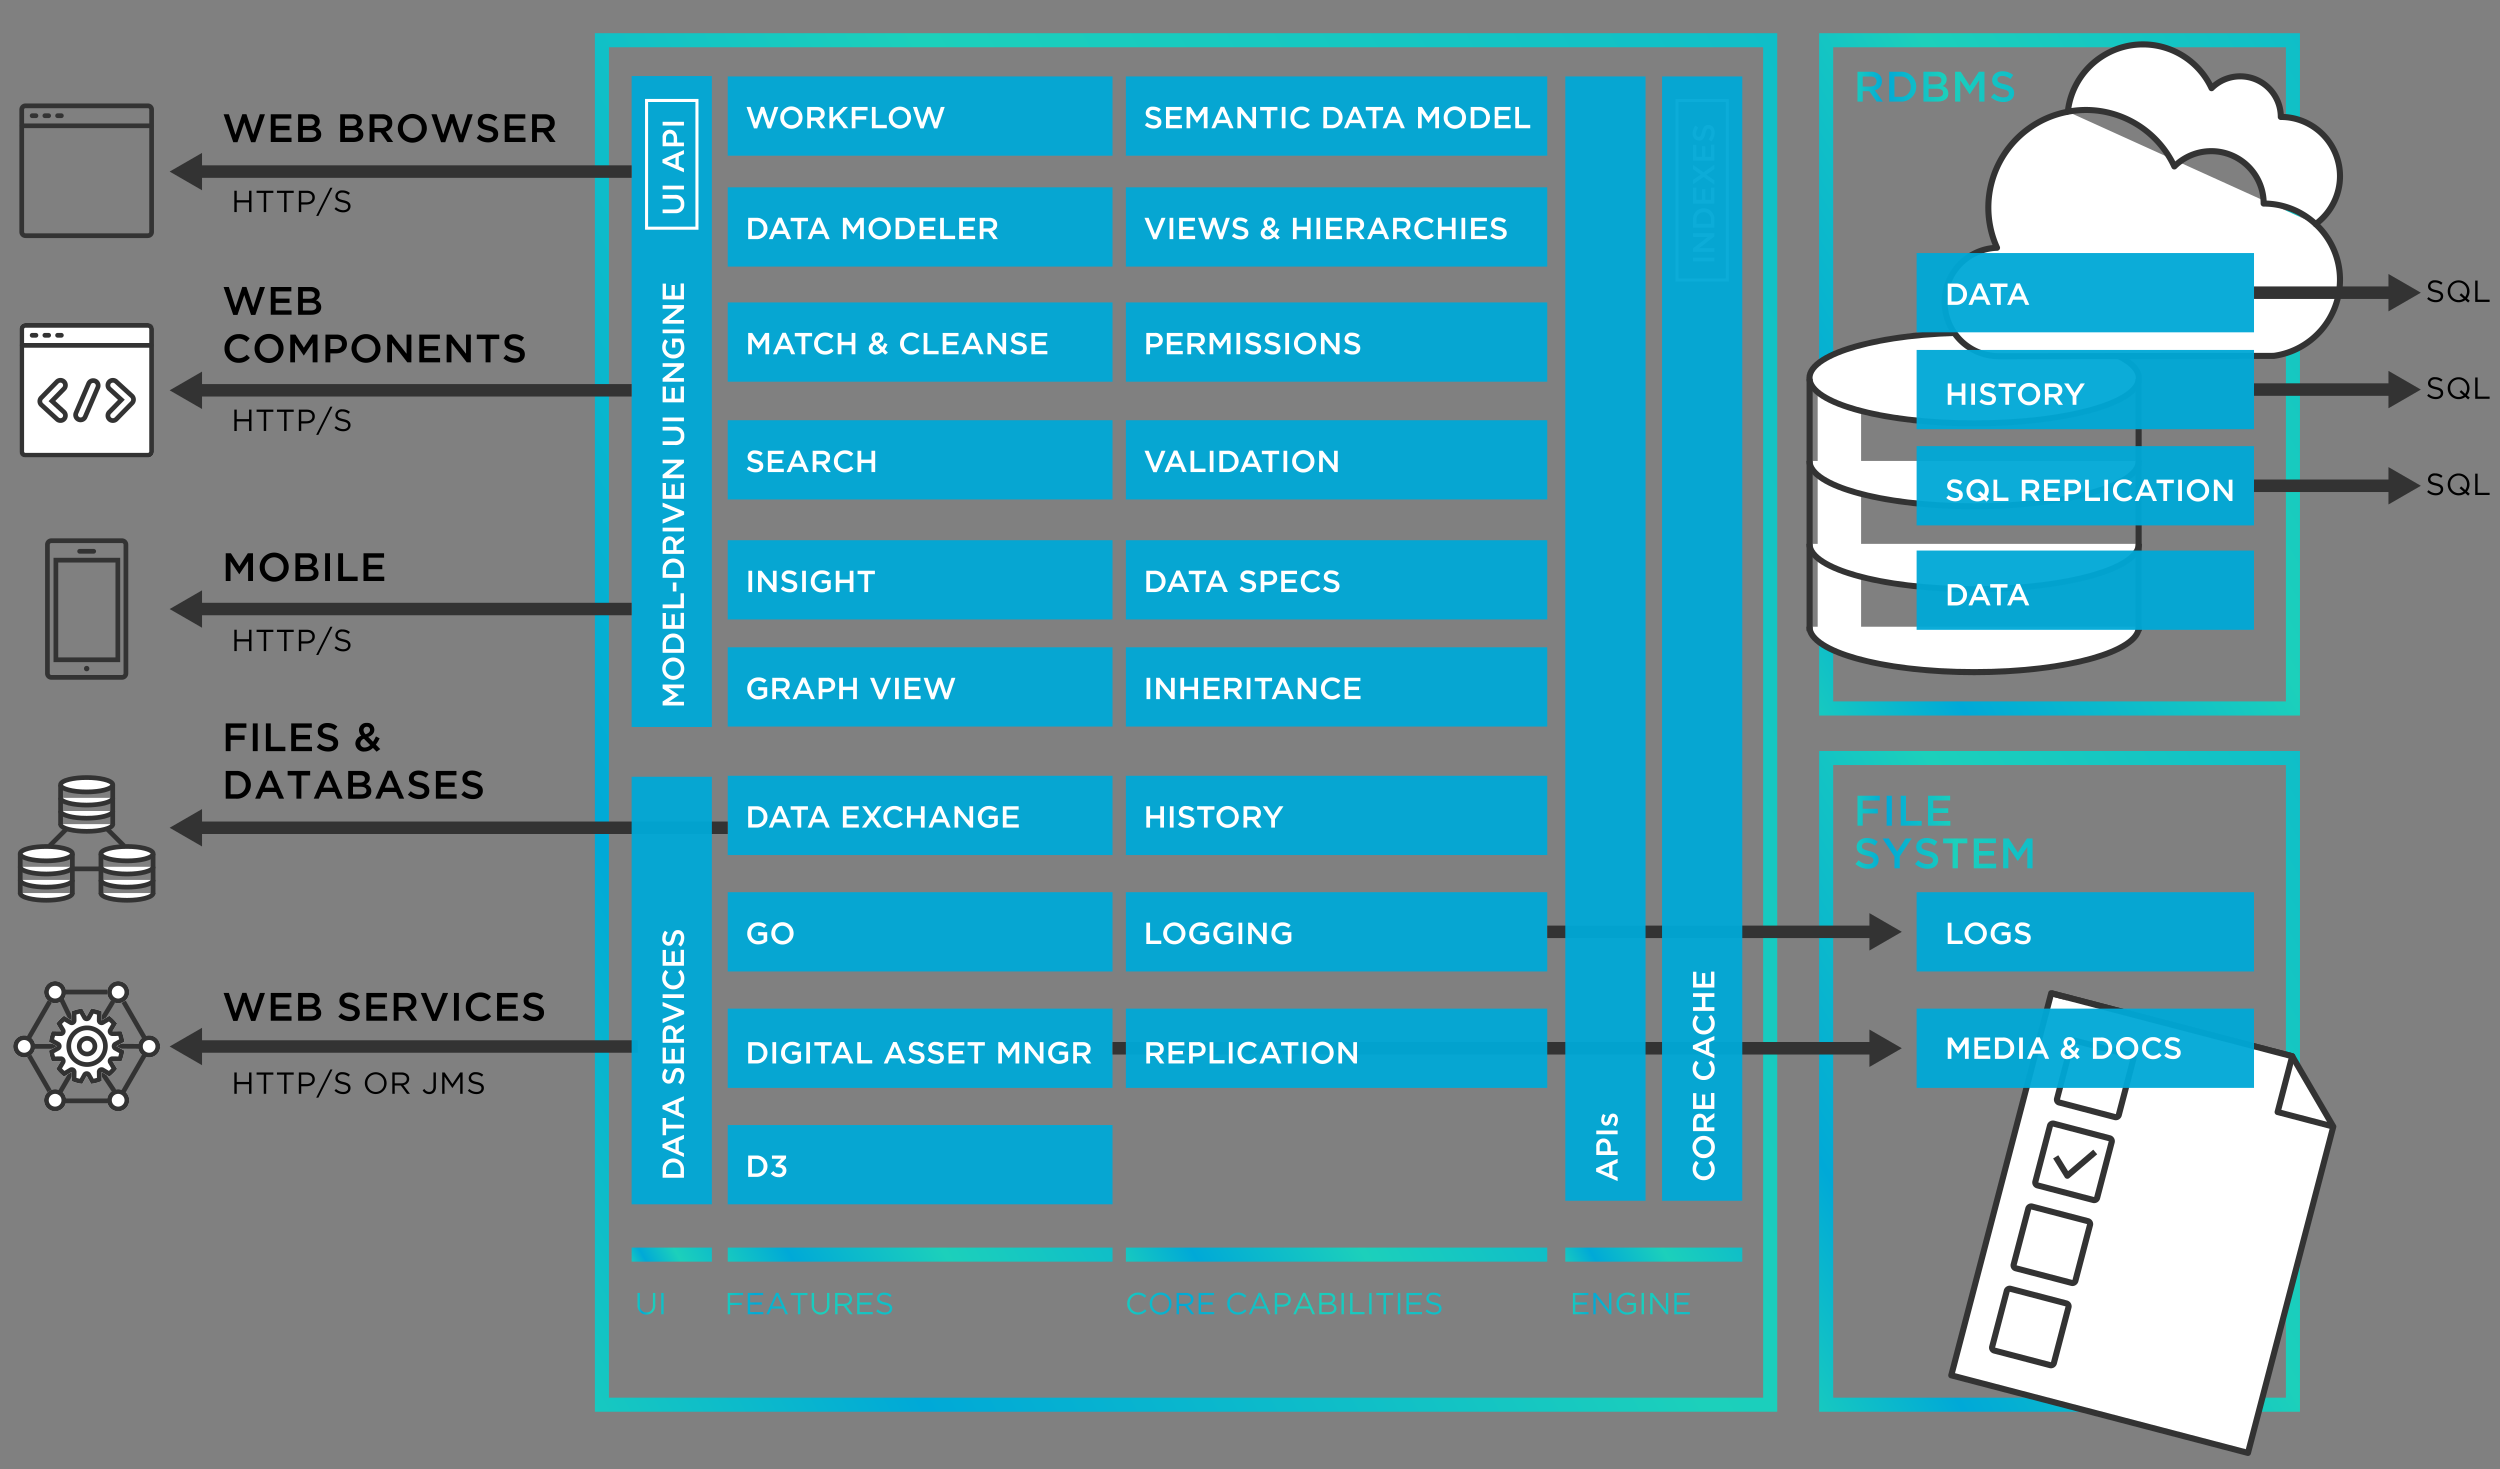 <svg id="Layer_1" data-name="Layer 1" xmlns="http://www.w3.org/2000/svg" xmlns:xlink="http://www.w3.org/1999/xlink" width="820" height="481.885"><rect width="100%" height="100%" fill="#808080" stroke="none"/><defs><style>.cls-2{fill:#fff}.cls-3{fill:#333}.cls-6{fill:#00a8d6;opacity:.95}.cls-7{fill:url(#linear-gradient-4)}.cls-8{fill:url(#linear-gradient-9)}.cls-9{fill:url(#linear-gradient-11)}.cls-10{fill:url(#linear-gradient-19)}.cls-11{fill:url(#linear-gradient-25)}.cls-12{fill:url(#linear-gradient-41)}</style><linearGradient id="linear-gradient" x1="569.463" y1="415.918" x2="781.593" y2="293.445" gradientUnits="userSpaceOnUse"><stop offset="0" stop-color="#17c9c0"/><stop offset=".168" stop-color="#00a9d7"/><stop offset=".564" stop-color="#1cd0bb"/><stop offset="1" stop-color="#0fbec8"/></linearGradient><linearGradient id="linear-gradient-2" x1="145.695" y1="377.45" x2="632.346" y2="96.482" xlink:href="#linear-gradient"/><linearGradient id="linear-gradient-3" x1="567.934" y1="184.901" x2="783.122" y2="60.662" xlink:href="#linear-gradient"/><linearGradient id="linear-gradient-4" x1="609.253" y1="28.425" x2="660.636" y2="28.425" xlink:href="#linear-gradient"/><linearGradient id="linear-gradient-9" x1="209.114" y1="427.634" x2="217.674" y2="427.634" xlink:href="#linear-gradient"/><linearGradient id="linear-gradient-11" x1="238.698" y1="427.584" x2="292.645" y2="427.584" xlink:href="#linear-gradient"/><linearGradient id="linear-gradient-19" x1="515.919" y1="427.579" x2="554.276" y2="427.579" xlink:href="#linear-gradient"/><linearGradient id="linear-gradient-25" x1="369.732" y1="427.579" x2="472.818" y2="427.579" xlink:href="#linear-gradient"/><linearGradient id="linear-gradient-41" x1="608.594" y1="272.984" x2="666.686" y2="272.984" xlink:href="#linear-gradient"/><linearGradient id="linear-gradient-51" x1="209.468" y1="417.79" x2="231.203" y2="405.241" xlink:href="#linear-gradient"/><linearGradient id="linear-gradient-52" x1="519.679" y1="424.66" x2="565.213" y2="398.371" xlink:href="#linear-gradient"/><linearGradient id="linear-gradient-53" x1="253.476" y1="439.417" x2="350.131" y2="383.613" xlink:href="#linear-gradient"/><linearGradient id="linear-gradient-54" x1="385.561" y1="442.015" x2="491.216" y2="381.015" xlink:href="#linear-gradient"/></defs><path d="M749.768 250.928v207.507h-148.48V250.928h148.48m4.614-4.614H596.674v216.735h157.708V246.314z" fill="url(#linear-gradient)"/><ellipse class="cls-2" cx="15.191" cy="280.003" rx="8.563" ry="2.359"/><path class="cls-3" d="M15.191 283.136c-3.467 0-9.336-.66-9.336-3.132s5.869-3.133 9.336-3.133 9.336.66 9.336 3.133-5.868 3.132-9.336 3.132zm0-4.718c-5.065 0-7.627 1.153-7.793 1.612.166.406 2.728 1.559 7.793 1.559 4.972 0 7.532-1.111 7.782-1.585-.25-.475-2.81-1.586-7.782-1.586z"/><path class="cls-2" d="M23.754 284.314c0 1.3-3.834 2.359-8.563 2.359s-8.563-1.056-8.563-2.359"/><path class="cls-3" d="M15.191 287.447c-3.467 0-9.336-.66-9.336-3.133H7.4c.163.433 2.725 1.586 7.79 1.586s7.627-1.153 7.793-1.612l1.543.026c.001 2.473-5.867 3.133-9.335 3.133z"/><path class="cls-2" d="M23.754 288.624c0 1.3-3.834 2.359-8.563 2.359s-8.563-1.056-8.563-2.359"/><path class="cls-3" d="M15.191 291.756c-3.467 0-9.336-.66-9.336-3.131H7.4c.2.536 3.057 1.585 7.79 1.585s7.59-1.049 7.793-1.612l1.543.027c.001 2.475-5.867 3.131-9.335 3.131z"/><path class="cls-2" d="M23.754 292.935c0 1.3-3.834 2.359-8.563 2.359s-8.563-1.056-8.563-2.359"/><path class="cls-3" d="M15.191 296.067c-3.467 0-9.336-.66-9.336-3.132H7.4c.2.536 3.057 1.585 7.79 1.585s7.59-1.049 7.793-1.611l1.543.026c.001 2.472-5.867 3.132-9.335 3.132z"/><path class="cls-3" d="M5.863 280.047h1.546v13.12H5.863zM22.966 280.047h1.546v13.12h-1.546z"/><ellipse class="cls-2" cx="41.666" cy="280.003" rx="8.563" ry="2.359"/><path class="cls-3" d="M41.666 283.136c-3.468 0-9.336-.66-9.336-3.132s5.868-3.133 9.336-3.133S51 277.531 51 280s-5.867 3.136-9.334 3.136zm0-4.718c-5.066 0-7.627 1.153-7.793 1.612.166.406 2.727 1.559 7.793 1.559 4.971 0 7.532-1.111 7.781-1.585-.247-.475-2.81-1.586-7.781-1.586z"/><path class="cls-2" d="M50.229 284.314c0 1.3-3.834 2.359-8.563 2.359s-8.563-1.056-8.563-2.359"/><path class="cls-3" d="M41.666 287.447c-3.468 0-9.336-.66-9.336-3.133h1.546c.163.433 2.724 1.586 7.79 1.586s7.627-1.153 7.793-1.612l1.542.026c-.001 2.473-5.868 3.133-9.335 3.133z"/><path class="cls-2" d="M50.229 288.624c0 1.3-3.834 2.359-8.563 2.359s-8.563-1.056-8.563-2.359"/><path class="cls-3" d="M41.666 291.756c-3.468 0-9.336-.66-9.336-3.131h1.546c.2.536 3.056 1.585 7.79 1.585s7.589-1.049 7.793-1.612l1.542.027c-.001 2.475-5.868 3.131-9.335 3.131z"/><path class="cls-2" d="M50.229 292.935c0 1.3-3.834 2.359-8.563 2.359s-8.563-1.056-8.563-2.359"/><path class="cls-3" d="M41.666 296.067c-3.468 0-9.336-.66-9.336-3.132h1.546c.2.536 3.056 1.585 7.79 1.585s7.589-1.049 7.793-1.611l1.542.026c-.001 2.472-5.868 3.132-9.335 3.132z"/><path class="cls-3" d="M32.337 280.047h1.546v13.12h-1.546zM49.441 280.047h1.546v13.12h-1.546z"/><ellipse class="cls-2" cx="28.428" cy="257.394" rx="8.563" ry="2.359"/><path class="cls-3" d="M28.428 260.526c-3.467 0-9.335-.66-9.335-3.133s5.868-3.132 9.335-3.132 9.336.66 9.336 3.132-5.864 3.133-9.336 3.133zm0-4.718c-4.733 0-7.589 1.049-7.793 1.612.166.406 2.727 1.559 7.793 1.559 4.975 0 7.535-1.111 7.782-1.586-.281-.568-3.121-1.585-7.782-1.585z"/><path class="cls-2" d="M36.991 261.7c0 1.3-3.833 2.359-8.563 2.359s-8.562-1.056-8.562-2.359"/><path class="cls-3" d="M28.428 264.837c-3.467 0-9.335-.661-9.335-3.133h1.546c.162.432 2.723 1.586 7.789 1.586s7.628-1.154 7.794-1.613l1.542.027c0 2.472-5.864 3.133-9.336 3.133z"/><path class="cls-2" d="M36.991 266.015c0 1.3-3.833 2.359-8.563 2.359s-8.562-1.056-8.562-2.359"/><path class="cls-3" d="M28.428 269.147c-3.467 0-9.335-.66-9.335-3.133h1.546c.162.433 2.723 1.586 7.789 1.586s7.628-1.153 7.794-1.612l1.542.026c0 2.473-5.864 3.133-9.336 3.133z"/><path class="cls-2" d="M36.991 270.325c0 1.3-3.833 2.359-8.563 2.359s-8.562-1.056-8.562-2.359"/><path class="cls-3" d="M28.428 273.458c-3.467 0-9.335-.661-9.335-3.133h1.546c.162.432 2.723 1.586 7.789 1.586s7.628-1.154 7.794-1.613l1.542.027c0 2.475-5.864 3.133-9.336 3.133z"/><path class="cls-3" d="M19.1 257.437h1.546v13.121H19.1zM36.204 257.437h1.546v13.121h-1.546zM23.754 284.216h9.349v1.547h-9.349z"/><path class="cls-2" d="M16.248 277.459l5.677-5.676"/><path class="cls-3" transform="rotate(-44.987 19.088 274.623)" d="M15.073 273.848h8.028v1.546h-8.028z"/><path class="cls-2" d="M40.702 277.459l-5.677-5.676"/><path class="cls-3" transform="rotate(-44.999 37.863 274.62)" d="M37.09 270.607h1.546v8.028H37.09z"/><circle class="cls-2" cx="18.078" cy="325.427" r="3.632"/><path class="cls-3" d="M18.078 323.34a2.087 2.087 0 1 1-2.086 2.087 2.089 2.089 0 0 1 2.086-2.087m0-1.545a3.632 3.632 0 1 0 3.633 3.632 3.632 3.632 0 0 0-3.633-3.632z"/><circle class="cls-2" cx="38.758" cy="325.427" r="3.632"/><path class="cls-3" d="M38.758 323.34a2.087 2.087 0 1 1-2.086 2.087 2.089 2.089 0 0 1 2.086-2.087m0-1.545a3.632 3.632 0 1 0 3.633 3.632 3.632 3.632 0 0 0-3.633-3.632z"/><circle class="cls-2" cx="18.078" cy="360.878" r="3.632"/><path class="cls-3" d="M18.078 358.792a2.087 2.087 0 1 1-2.086 2.086 2.089 2.089 0 0 1 2.086-2.086m0-1.546a3.633 3.633 0 1 0 3.633 3.632 3.632 3.632 0 0 0-3.633-3.632z"/><circle class="cls-2" cx="38.758" cy="360.878" r="3.632"/><path class="cls-3" d="M38.758 358.792a2.087 2.087 0 1 1-2.086 2.086 2.089 2.089 0 0 1 2.086-2.086m0-1.546a3.633 3.633 0 1 0 3.633 3.632 3.632 3.632 0 0 0-3.633-3.632z"/><circle class="cls-2" cx="48.913" cy="343.214" r="3.632"/><path class="cls-3" d="M48.914 341.128a2.087 2.087 0 1 1-2.087 2.086 2.089 2.089 0 0 1 2.087-2.086m0-1.546a3.633 3.633 0 1 0 3.632 3.632 3.632 3.632 0 0 0-3.632-3.632z"/><circle class="cls-2" cx="7.944" cy="343.214" r="3.632"/><path class="cls-3" d="M7.943 341.128a2.087 2.087 0 1 1-2.086 2.086 2.089 2.089 0 0 1 2.086-2.086m0-1.546a3.633 3.633 0 1 0 3.633 3.632 3.633 3.633 0 0 0-3.633-3.632z"/><path class="cls-2" d="M47.491 345.888l-7.308 12.658"/><path class="cls-3" transform="rotate(-59.986 43.836 352.216)" d="M36.529 351.444h14.615v1.546H36.529z"/><path class="cls-2" d="M40.563 328.582l6.928 11.999"/><path class="cls-3" transform="rotate(-29.998 44.028 334.586)" d="M43.254 327.654H44.8v13.856h-1.546z"/><path class="cls-3" d="M21.627 324.618h13.541v1.547H21.627z"/><path class="cls-2" d="M9.346 340.581l6.972-12.076"/><path class="cls-3" transform="rotate(-59.986 12.831 334.542)" d="M5.859 333.77h13.945v1.546H5.859z"/><path class="cls-2" d="M16.231 357.814l-6.643-11.507"/><path class="cls-3" transform="rotate(-29.999 12.91 352.066)" d="M12.137 345.417h1.546v13.287h-1.546z"/><path class="cls-3" d="M21.026 360.305h14.819v1.547H21.026z"/><path class="cls-2" d="M23.944 350.913l-4.67 8.035"/><path class="cls-3" transform="rotate(-59.815 21.61 354.931)" d="M16.963 354.157h9.294v1.546h-9.294z"/><path class="cls-2" d="M37.113 328.437l-3.92 6.464"/><path class="cls-3" transform="rotate(-58.791 35.153 331.668)" d="M31.373 330.896h7.561v1.545h-7.561z"/><path class="cls-2" d="M33.309 351.605l4.144 6.209"/><path class="cls-3" transform="rotate(-33.719 35.38 354.707)" d="M34.608 350.977h1.546v7.465h-1.546z"/><path class="cls-2" d="M19.964 327.388l3.775 7.848"/><path class="cls-3" transform="rotate(-25.69 21.851 331.313)" d="M21.079 326.957h1.546v8.71h-1.546z"/><path class="cls-2" d="M37.956 343.153l8.682.061"/><path class="cls-3" transform="rotate(-89.594 42.297 343.184)" d="M41.524 338.843h1.547v8.682h-1.547z"/><path class="cls-3" d="M10.784 342.441h8.117v1.547h-8.117z"/><path class="cls-2" d="M39.86 348.082a12.365 12.365 0 0 0 .931-3.484l-2.6-1.445 2.6-1.446a12.365 12.365 0 0 0-.931-3.484l-2.979.049 1.532-2.554a12.526 12.526 0 0 0-2.55-2.55l-2.554 1.532.049-2.979a12.33 12.33 0 0 0-3.484-.93l-1.445 2.6-1.446-2.6a12.33 12.33 0 0 0-3.484.93l.049 2.979-2.554-1.532a12.526 12.526 0 0 0-2.55 2.55l1.532 2.554-2.976-.049a12.33 12.33 0 0 0-.93 3.484l2.6 1.446-2.6 1.445a12.33 12.33 0 0 0 .93 3.484l2.979-.049-1.532 2.554a12.5 12.5 0 0 0 2.55 2.55l2.554-1.532-.049 2.98a12.4 12.4 0 0 0 3.484.93l1.446-2.6 1.445 2.6a12.4 12.4 0 0 0 3.484-.93l-.049-2.98 2.554 1.532a12.5 12.5 0 0 0 2.55-2.55l-1.532-2.554z"/><path class="cls-3" d="M30.7 332.49a10.525 10.525 0 0 1 1.1.292l-.031 1.892a1.546 1.546 0 0 0 2.341 1.352l1.622-.973a10.836 10.836 0 0 1 .8.8l-.972 1.622a1.545 1.545 0 0 0 1.325 2.341h.026l1.892-.031a10.525 10.525 0 0 1 .292 1.1l-1.653.918a1.546 1.546 0 0 0 0 2.7l1.653.918a10.525 10.525 0 0 1-.292 1.1l-1.892-.031h-.026a1.545 1.545 0 0 0-1.325 2.341l.972 1.622a10.836 10.836 0 0 1-.8.8l-1.622-.973a1.546 1.546 0 0 0-2.341 1.352l.031 1.893a11.047 11.047 0 0 1-1.1.292l-.918-1.654a1.546 1.546 0 0 0-2.7 0l-.918 1.654a10.784 10.784 0 0 1-1.1-.293l.031-1.892a1.546 1.546 0 0 0-2.341-1.352l-1.622.973a10.836 10.836 0 0 1-.8-.8l.972-1.622a1.546 1.546 0 0 0-1.325-2.341h-.029l-1.892.031a10.525 10.525 0 0 1-.292-1.1l1.652-.918a1.546 1.546 0 0 0 0-2.7l-1.653-.918a10.525 10.525 0 0 1 .292-1.1l1.892.031h.026a1.546 1.546 0 0 0 1.325-2.341l-.972-1.622a10.836 10.836 0 0 1 .8-.8l1.622.973a1.546 1.546 0 0 0 2.341-1.352l-.031-1.892a10.525 10.525 0 0 1 1.1-.292l.918 1.653a1.546 1.546 0 0 0 1.352.8 1.544 1.544 0 0 0 1.351-.8l.918-1.653m-.824-1.7l-1.445 2.6-1.446-2.6a12.33 12.33 0 0 0-3.484.93l.049 2.979-2.554-1.532a12.5 12.5 0 0 0-2.55 2.55l1.532 2.554-2.977-.048a12.365 12.365 0 0 0-.931 3.484l2.6 1.446-2.6 1.445a12.365 12.365 0 0 0 .931 3.484l2.979-.049-1.532 2.554a12.476 12.476 0 0 0 2.55 2.55l2.554-1.532-.049 2.98a12.4 12.4 0 0 0 3.484.93l1.446-2.6 1.445 2.6a12.388 12.388 0 0 0 3.484-.93l-.049-2.98 2.554 1.532a12.476 12.476 0 0 0 2.55-2.55l-1.532-2.554 2.979.049a12.365 12.365 0 0 0 .931-3.484l-2.6-1.445 2.6-1.446a12.365 12.365 0 0 0-.931-3.484l-2.979.049 1.532-2.554a12.5 12.5 0 0 0-2.55-2.55l-2.557 1.532.049-2.979a12.321 12.321 0 0 0-3.484-.93z"/><circle class="cls-2" cx="28.564" cy="343.153" r="6.786"/><path class="cls-3" d="M28.564 337.913a5.24 5.24 0 1 1-5.24 5.24 5.246 5.246 0 0 1 5.24-5.24m0-1.546a6.786 6.786 0 1 0 6.786 6.786 6.786 6.786 0 0 0-6.786-6.786z"/><circle class="cls-2" cx="28.564" cy="343.153" r="3.339"/><path class="cls-3" d="M28.564 341.359a1.794 1.794 0 1 1-1.793 1.794 1.8 1.8 0 0 1 1.793-1.794m0-1.545a3.339 3.339 0 1 0 3.339 3.339 3.338 3.338 0 0 0-3.339-3.339zM40 178.121a.524.524 0 0 1 .524.524v42.239a.524.524 0 0 1-.524.524H16.854a.525.525 0 0 1-.524-.524v-42.239a.525.525 0 0 1 .524-.524H40m0-1.546H16.854a2.07 2.07 0 0 0-2.07 2.07v42.239a2.07 2.07 0 0 0 2.07 2.07H40a2.07 2.07 0 0 0 2.07-2.07v-42.239a2.07 2.07 0 0 0-2.07-2.07z"/><path class="cls-3" d="M30.758 181.6H26.1a.774.774 0 0 1 0-1.547h4.659a.774.774 0 0 1 0 1.547z"/><circle class="cls-3" cx="28.428" cy="219.297" r=".889"/><path class="cls-3" d="M39.422 217.178H17.553v-34.224h21.869zM19.1 215.631h18.776V184.5H19.1z"/><rect class="cls-2" x="6.357" y="105.951" width="44.142" height="44.142" rx="2"/><path class="cls-3" d="M48.5 107.5a.455.455 0 0 1 .454.455v40.142a.455.455 0 0 1-.454.454H8.357a.455.455 0 0 1-.454-.454v-40.145a.455.455 0 0 1 .454-.455H48.5m0-1.545H8.357a2 2 0 0 0-2 2v40.142a2 2 0 0 0 2 2H48.5a2 2 0 0 0 2-2v-40.142a2 2 0 0 0-2-2z"/><path class="cls-3" d="M49.593 114.056H7.264a.774.774 0 0 1 0-1.547h42.329a.774.774 0 0 1 0 1.547zM11.817 110.749h-1.294a.774.774 0 0 1 0-1.547h1.294a.774.774 0 0 1 0 1.547zM15.987 110.749h-1.293a.774.774 0 0 1 0-1.547h1.293a.774.774 0 0 1 0 1.547zM20.157 110.749h-1.293a.774.774 0 0 1 0-1.547h1.293a.774.774 0 0 1 0 1.547z"/><path class="cls-2" d="M19.83 137.168a.854.854 0 0 1-.578-.225l-5.135-4.7a.857.857 0 0 1-.034-1.231l5.135-5.252a.856.856 0 0 1 1.224 1.2l-4.515 4.618 4.481 4.1a.857.857 0 0 1-.578 1.489z"/><path class="cls-3" d="M19.83 125.506a.857.857 0 0 1 .612 1.456l-4.515 4.618 4.481 4.1a.856.856 0 1 1-1.156 1.264l-5.135-4.7a.858.858 0 0 1-.034-1.232l5.135-5.251a.857.857 0 0 1 .612-.258m0-1.545a2.381 2.381 0 0 0-1.717.722l-5.135 5.252a2.4 2.4 0 0 0 .094 3.451l5.136 4.7a2.4 2.4 0 0 0 3.244-3.546l-3.3-3.02 3.4-3.475a2.4 2.4 0 0 0-1.717-4.082z"/><path class="cls-2" d="M37.027 137.168a.857.857 0 0 1-.612-1.456l4.515-4.619L36.449 127a.856.856 0 1 1 1.156-1.264l5.135 4.7a.857.857 0 0 1 .034 1.231l-5.135 5.252a.857.857 0 0 1-.612.249z"/><path class="cls-3" d="M37.026 125.506a.858.858 0 0 1 .579.225l5.135 4.7a.857.857 0 0 1 .034 1.231l-5.135 5.252a.856.856 0 1 1-1.224-1.2l4.515-4.619L36.449 127a.857.857 0 0 1 .577-1.489m0-1.545a2.4 2.4 0 0 0-1.62 4.175l3.3 3.02-3.4 3.475a2.4 2.4 0 0 0 3.436 3.36l5.134-5.252a2.4 2.4 0 0 0-.094-3.451l-5.137-4.7a2.4 2.4 0 0 0-1.622-.629z"/><path class="cls-2" d="M26.431 136.953a.855.855 0 0 1-.786-1.194l4.139-9.634a.856.856 0 0 1 1.574.675l-4.139 9.635a.858.858 0 0 1-.788.518z"/><path class="cls-3" d="M30.573 125.607a.855.855 0 0 1 .785 1.193l-4.139 9.635a.857.857 0 0 1-1.574-.676l4.139-9.634a.858.858 0 0 1 .789-.518m0-1.546a2.4 2.4 0 0 0-2.208 1.452l-4.14 9.636a2.4 2.4 0 0 0 4.414 1.9l4.14-9.635a2.4 2.4 0 0 0-2.206-3.35zM48.5 35.479a.455.455 0 0 1 .454.454v40.142a.454.454 0 0 1-.454.454H8.357a.454.454 0 0 1-.454-.454V35.933a.455.455 0 0 1 .454-.454H48.5m0-1.546H8.357a2 2 0 0 0-2 2v40.142a2 2 0 0 0 2 2H48.5a2 2 0 0 0 2-2V35.933a2 2 0 0 0-2-2z"/><path class="cls-3" d="M49.593 42.038H7.264a.774.774 0 0 1 0-1.547h42.329a.774.774 0 0 1 0 1.547zM11.817 38.73h-1.294a.774.774 0 0 1 0-1.547h1.294a.774.774 0 0 1 0 1.547zM15.987 38.73h-1.293a.774.774 0 0 1 0-1.547h1.293a.774.774 0 0 1 0 1.547zM20.157 38.73h-1.293a.774.774 0 0 1 0-1.547h1.293a.774.774 0 0 1 0 1.547z"/><path d="M578.311 15.5v442.935H199.729V15.5h378.582m4.614-4.614h-387.81v452.163h387.81V10.883z" fill="url(#linear-gradient-2)"/><path d="M749.768 15.5v214.566h-148.48V15.5h148.48m4.614-4.614H596.674v223.8h157.708V10.883z" fill="url(#linear-gradient-3)"/><path class="cls-2" d="M765.324 369.524l-27.993 107.035-97.312-25.451 32.779-125.334 79.052 20.675 13.474 23.075z"/><path class="cls-3" d="M737.331 477.559a1.032 1.032 0 0 1-.253-.032l-97.312-25.451a1 1 0 0 1-.715-1.221l32.78-125.334a1 1 0 0 1 1.22-.715l79.049 20.675a.994.994 0 0 1 .61.464l13.475 23.075a1 1 0 0 1 .1.757L738.3 476.812a1 1 0 0 1-.462.61 1 1 0 0 1-.507.137zm-96.092-27.166l95.377 24.945 27.636-105.667-13.052-22.36L673.513 327z"/><path class="cls-3" d="M693.991 367.443a2.044 2.044 0 0 1-.5-.064l-18.317-4.791a2 2 0 0 1-1.429-2.441l4.791-18.317a2 2 0 0 1 2.441-1.429l18.316 4.79a2 2 0 0 1 1.43 2.441l-4.791 18.317a2 2 0 0 1-1.941 1.494zm0-2l4.789-18.317-18.316-4.79-4.791 18.316zM686.88 394.634a2 2 0 0 1-.5-.065l-18.317-4.791a2 2 0 0 1-1.429-2.441l4.79-18.317a2.009 2.009 0 0 1 2.442-1.429l18.316 4.79a2 2 0 0 1 1.429 2.442l-4.79 18.316a2 2 0 0 1-1.941 1.495zm0-2l4.789-18.317-18.316-4.79-4.791 18.315z"/><path class="cls-3" d="M678.091 386.647a1 1 0 0 1-.851-.476l-3.819-6.2 1.7-1.049 3.206 5.207 8.256-7.045 1.3 1.521-9.145 7.8a1 1 0 0 1-.647.242zM679.769 421.825a2.009 2.009 0 0 1-.506-.066l-18.316-4.791a2 2 0 0 1-1.429-2.441l4.79-18.316a2 2 0 0 1 2.443-1.428l18.315 4.789a2 2 0 0 1 1.429 2.441L681.7 420.33a2 2 0 0 1-1.931 1.495zm0-2l4.79-18.318-18.317-4.79-4.79 18.316zM672.711 448.807a2 2 0 0 1-.5-.064l-18.316-4.791a2 2 0 0 1-1.43-2.442l4.791-18.316a2 2 0 0 1 2.443-1.428l18.315 4.789a2 2 0 0 1 1.424 2.445l-4.791 18.316a2 2 0 0 1-1.936 1.491zm0-2l4.79-18.317-18.317-4.79-4.79 18.315z"/><path class="cls-2" d="M672.798 325.774l79.052 20.675-4.786 18.3 18.26 4.775"/><path class="cls-3" d="M765.072 370.492l-18.261-4.776a1 1 0 0 1-.715-1.22l4.533-17.332-78.084-20.422.506-1.936 79.049 20.675a1 1 0 0 1 .714 1.221l-4.533 17.332 17.293 4.522z"/><path class="cls-2" d="M596.2 124.595h14.236v82.451H596.2z"/><ellipse class="cls-2" cx="647.533" cy="123.984" rx="54.027" ry="14.885"/><path class="cls-3" d="M647.533 139.87c-27.049 0-55.027-5.943-55.027-15.886s27.978-15.884 55.027-15.884 55.027 5.942 55.027 15.885-27.978 15.885-55.027 15.885zm0-29.771c-31.72 0-53.027 7.18-53.027 13.885s21.307 13.886 53.027 13.886 53.027-7.18 53.027-13.886-21.308-13.884-53.027-13.884z"/><path class="cls-2" d="M701.56 151.182c0 8.22-24.189 14.885-54.027 14.885s-54.027-6.665-54.027-14.885"/><path class="cls-3" d="M647.533 167.067c-27.049 0-55.027-5.942-55.027-15.886h2c0 6.706 21.307 13.886 53.027 13.886s53.027-7.18 53.027-13.886h2c0 9.944-27.978 15.886-55.027 15.886z"/><path class="cls-2" d="M701.56 178.379c0 8.221-24.189 14.885-54.027 14.885s-54.027-6.664-54.027-14.885"/><path class="cls-3" d="M647.533 194.264c-27.049 0-55.027-5.942-55.027-15.885h2c0 6.706 21.307 13.885 53.027 13.885s53.027-7.179 53.027-13.885h2c0 9.943-27.978 15.885-55.027 15.885z"/><path class="cls-2" d="M701.56 205.576c0 8.221-24.189 14.885-54.027 14.885s-54.027-6.664-54.027-14.885"/><path class="cls-3" d="M647.533 221.462c-27.049 0-55.027-5.943-55.027-15.886h2c0 6.706 21.307 13.886 53.027 13.886s53.027-7.18 53.027-13.886h2c0 9.943-27.978 15.886-55.027 15.886z"/><path class="cls-3" d="M592.552 124.26h2v82.786h-2zM700.468 124.26h2v82.786h-2z"/><path class="cls-2" d="M678.248 36.642a31.985 31.985 0 0 0-23.222 44.625 17.789 17.789 0 0 0 .586 35.569c.112 0 88.864-.108 90.207-.108A25.1 25.1 0 0 0 759.533 73.5"/><path class="cls-3" d="M655.612 117.836a18.791 18.791 0 0 1-2.059-37.468 32.99 32.99 0 0 1 24.511-44.708l.368 1.966a30.984 30.984 0 0 0-22.5 43.228 1 1 0 0 1-.879 1.412 16.79 16.79 0 0 0 .554 33.57l11.486-.014 78.653-.094a24.174 24.174 0 0 0 20.77-23.937 23.787 23.787 0 0 0-7.669-17.565l1.363-1.463a25.763 25.763 0 0 1 8.306 19.028 26.181 26.181 0 0 1-22.57 25.928.976.976 0 0 1-.132.009c-1.041 0-54.648.065-78.719.094z"/><path class="cls-2" d="M713.185 54.6a17.174 17.174 0 0 1 29.3 12.165 24.925 24.925 0 0 1 17.05 6.735 19.436 19.436 0 0 0-11.425-35.143 13.316 13.316 0 0 0-22.715-9.432 24.8 24.8 0 0 0-47.145 7.722A31.871 31.871 0 0 1 713.185 54.6z"/><path class="cls-3" d="M759.533 74.5a1 1 0 0 1-.681-.269 23.949 23.949 0 0 0-16.369-6.467 1 1 0 0 1-1-1A16.175 16.175 0 0 0 713.891 55.3a.99.99 0 0 1-.881.277 1 1 0 0 1-.732-.563 30.863 30.863 0 0 0-33.846-17.391 1.024 1.024 0 0 1-.864-.25 1 1 0 0 1-.314-.842 25.8 25.8 0 0 1 48.446-9.239 14.318 14.318 0 0 1 23.375 10.083A20.437 20.437 0 0 1 760.126 74.3a1 1 0 0 1-.593.2zm-16.076-8.717a25.928 25.928 0 0 1 16.127 6.416 18.625 18.625 0 0 0 6.937-14.436 18.43 18.43 0 0 0-18.413-18.406 1 1 0 0 1-1-1 12.316 12.316 0 0 0-21.01-8.724 1 1 0 0 1-1.612-.287 23.8 23.8 0 0 0-45.063 6.09 32.564 32.564 0 0 1 4.742-.358 33.122 33.122 0 0 1 29.327 17.872 18.176 18.176 0 0 1 29.965 12.828z"/><path class="cls-6" d="M628.651 83.001h110.667v26H628.651z"/><path class="cls-2" d="M638.856 93h2.609a3.487 3.487 0 0 1 3.718 3.478v.022a3.5 3.5 0 0 1-3.718 3.5h-2.609zm1.23 1.12v4.757h1.379a2.28 2.28 0 0 0 2.429-2.359V96.5a2.3 2.3 0 0 0-2.429-2.379zM648.715 92.955h1.14l3.078 7.045h-1.3l-.71-1.69h-3.308L646.9 100h-1.259zm1.76 4.267l-1.21-2.8-1.2 2.8zM655.006 94.144h-2.219V93h5.677v1.14h-2.219V100h-1.239zM661.4 92.955h1.139l3.074 7.045h-1.3l-.71-1.69H660.3l-.72 1.69h-1.259zm1.758 4.267l-1.209-2.8-1.2 2.8z"/><path class="cls-6" d="M628.651 114.78h110.667v26H628.651z"/><path class="cls-2" d="M638.856 125.785h1.23v2.908h3.338v-2.908h1.229v7h-1.229v-2.948h-3.338v2.948h-1.23zM646.577 125.785h1.229v7h-1.229zM649.257 131.761l.74-.88a3.234 3.234 0 0 0 2.208.911c.76 0 1.239-.361 1.239-.88v-.02c0-.5-.279-.769-1.579-1.069-1.489-.36-2.328-.8-2.328-2.089v-.021a2.139 2.139 0 0 1 2.388-2.028 3.882 3.882 0 0 1 2.539.879l-.66.93a3.174 3.174 0 0 0-1.9-.72c-.719 0-1.139.37-1.139.83v.02c0 .54.32.779 1.669 1.1 1.479.36 2.239.89 2.239 2.049v.02c0 1.309-1.029 2.088-2.5 2.088a4.306 4.306 0 0 1-2.916-1.12zM657.746 126.924h-2.219v-1.139h5.673v1.139h-2.219v5.857h-1.239zM661.867 129.3v-.019a3.658 3.658 0 0 1 7.316-.021v.021a3.658 3.658 0 0 1-7.316.019zm6.027 0v-.019a2.4 2.4 0 0 0-2.379-2.488 2.363 2.363 0 0 0-2.359 2.467v.021a2.389 2.389 0 0 0 2.379 2.478 2.356 2.356 0 0 0 2.359-2.459zM670.726 125.785h3.119a2.819 2.819 0 0 1 2.018.7 2.114 2.114 0 0 1 .58 1.51v.019a2.1 2.1 0 0 1-1.659 2.119l1.889 2.649h-1.459l-1.719-2.439h-1.539v2.439h-1.23zm3.028 3.468c.88 0 1.44-.46 1.44-1.169v-.021c0-.749-.54-1.159-1.449-1.159h-1.789v2.349zM679.815 130.022l-2.778-4.237h1.463l1.949 3.088 1.979-3.088h1.409l-2.778 4.208v2.788h-1.24z"/><path class="cls-6" d="M628.651 292.64h110.667v26H628.651z"/><path class="cls-2" d="M638.856 302.644h1.23v5.877h3.678v1.119h-4.908zM644.386 306.162v-.02a3.659 3.659 0 0 1 7.317-.02v.02a3.659 3.659 0 0 1-7.317.02zm6.027 0v-.02a2.4 2.4 0 0 0-2.378-2.488 2.363 2.363 0 0 0-2.359 2.468v.02a2.388 2.388 0 0 0 2.378 2.479 2.356 2.356 0 0 0 2.359-2.459zM652.937 306.162v-.02a3.564 3.564 0 0 1 3.608-3.618 3.78 3.78 0 0 1 2.688.949l-.779.93a2.741 2.741 0 0 0-1.959-.749 2.366 2.366 0 0 0-2.269 2.468v.02a2.336 2.336 0 0 0 2.378 2.5 2.858 2.858 0 0 0 1.69-.53V306.8h-1.789v-1.069h2.978v2.939a4.464 4.464 0 0 1-2.918 1.089 3.471 3.471 0 0 1-3.628-3.597zM660.667 308.621l.739-.88a3.239 3.239 0 0 0 2.209.91c.76 0 1.239-.36 1.239-.88v-.019c0-.5-.28-.77-1.579-1.07-1.489-.36-2.328-.8-2.328-2.089v-.02a2.139 2.139 0 0 1 2.388-2.028 3.883 3.883 0 0 1 2.539.878l-.66.93a3.177 3.177 0 0 0-1.9-.72c-.72 0-1.139.371-1.139.83v.02c0 .54.32.779 1.669 1.1 1.479.359 2.238.889 2.238 2.048v.02c0 1.31-1.029 2.089-2.5 2.089a4.306 4.306 0 0 1-2.915-1.119z"/><path class="cls-6" d="M628.651 330.825h110.667v26H628.651z"/><path class="cls-2" d="M638.856 340.3h1.31l2.129 3.308 2.129-3.308h1.309v7H644.5v-5.018l-2.208 3.3h-.04l-2.189-3.278v5h-1.21zM647.586 340.3h5.188v1.1h-3.958v1.818h3.508v1.1h-3.508v1.879h4.008v1.1h-5.238zM654.336 340.3h2.609a3.486 3.486 0 0 1 3.718 3.477v.021a3.5 3.5 0 0 1-3.718 3.5h-2.609zm1.23 1.119v4.757h1.379a2.28 2.28 0 0 0 2.429-2.359v-.019a2.3 2.3 0 0 0-2.429-2.379zM662.276 340.3h1.23v7h-1.23zM667.905 340.246h1.139l3.079 7.046h-1.3l-.709-1.69h-3.308l-.72 1.69h-1.259zm1.759 4.267l-1.209-2.8-1.2 2.8zM680.344 346.482a3.07 3.07 0 0 1-2.139.909 2.066 2.066 0 0 1-2.288-2v-.019a2.1 2.1 0 0 1 1.489-1.959 2.272 2.272 0 0 1-.58-1.459v-.021a1.832 1.832 0 0 1 2.009-1.759 1.727 1.727 0 0 1 1.859 1.69v.019c0 .92-.61 1.47-1.539 1.82l1.2 1.218a10.084 10.084 0 0 0 .75-1.348l.929.489a10.492 10.492 0 0 1-.95 1.59l1.11 1.119-.92.659zm-.7-.72l-1.559-1.589a1.3 1.3 0 0 0-.929 1.16v.02a1.065 1.065 0 0 0 1.169 1.019 1.926 1.926 0 0 0 1.319-.61zm-.04-3.807v-.021a.754.754 0 0 0-.789-.789.8.8 0 0 0-.84.84V342a1.484 1.484 0 0 0 .53 1.04c.72-.256 1.095-.585 1.095-1.085zM686.486 340.3h2.608a3.486 3.486 0 0 1 3.718 3.477v.021a3.5 3.5 0 0 1-3.718 3.5h-2.608zm1.229 1.119v4.757h1.379a2.28 2.28 0 0 0 2.429-2.359v-.019a2.3 2.3 0 0 0-2.429-2.379zM694.046 343.813v-.019a3.658 3.658 0 0 1 7.316-.021v.021a3.658 3.658 0 0 1-7.316.019zm6.027 0v-.019a2.4 2.4 0 0 0-2.379-2.489 2.364 2.364 0 0 0-2.359 2.468v.021a2.389 2.389 0 0 0 2.379 2.478 2.356 2.356 0 0 0 2.359-2.459zM702.6 343.813v-.019a3.54 3.54 0 0 1 3.608-3.619 3.652 3.652 0 0 1 2.739 1.09l-.79.909a2.785 2.785 0 0 0-1.959-.869 2.355 2.355 0 0 0-2.309 2.468v.021a2.357 2.357 0 0 0 2.309 2.478 2.737 2.737 0 0 0 2.009-.9l.789.8a3.608 3.608 0 0 1-2.838 1.24 3.519 3.519 0 0 1-3.558-3.599zM709.866 346.272l.74-.88a3.237 3.237 0 0 0 2.208.91c.76 0 1.24-.36 1.24-.88v-.022c0-.5-.28-.77-1.579-1.069-1.49-.361-2.329-.8-2.329-2.089v-.021a2.139 2.139 0 0 1 2.389-2.028 3.874 3.874 0 0 1 2.538.879l-.659.929a3.184 3.184 0 0 0-1.9-.719c-.72 0-1.14.37-1.14.83v.019c0 .54.32.78 1.669 1.1 1.479.359 2.239.89 2.239 2.049v.019c0 1.31-1.029 2.089-2.5 2.089a4.308 4.308 0 0 1-2.916-1.116z"/><path class="cls-6" d="M628.651 146.335h110.667v26H628.651z"/><path class="cls-2" d="M638.387 163.316l.739-.88a3.241 3.241 0 0 0 2.209.91c.76 0 1.24-.36 1.24-.88v-.019c0-.5-.28-.77-1.579-1.069-1.49-.361-2.329-.8-2.329-2.089v-.021a2.139 2.139 0 0 1 2.389-2.028 3.876 3.876 0 0 1 2.538.879l-.659.929a3.184 3.184 0 0 0-1.9-.719c-.72 0-1.14.37-1.14.83v.019c0 .54.32.78 1.669 1.1 1.479.359 2.239.89 2.239 2.049v.019c0 1.31-1.03 2.089-2.5 2.089a4.308 4.308 0 0 1-2.916-1.119zM651.613 164.546l-.84-.75a3.682 3.682 0 0 1-2.128.66 3.551 3.551 0 0 1-3.648-3.6v-.019a3.658 3.658 0 0 1 7.316-.021v.021a3.617 3.617 0 0 1-.71 2.148l.8.68zM649.874 163l-1.209-1.031.789-.9 1.23 1.12a2.639 2.639 0 0 0 .339-1.33v-.019a2.4 2.4 0 0 0-2.378-2.489 2.364 2.364 0 0 0-2.359 2.468v.021a2.4 2.4 0 0 0 3.588 2.16zM653.856 157.339h1.23v5.877h3.678v1.12h-4.908zM663.146 157.339h3.119a2.817 2.817 0 0 1 2.018.7 2.113 2.113 0 0 1 .58 1.509v.02a2.1 2.1 0 0 1-1.659 2.119l1.889 2.649h-1.459l-1.719-2.439h-1.54v2.439h-1.229zm3.028 3.468c.88 0 1.44-.46 1.44-1.169v-.02c0-.749-.54-1.159-1.449-1.159h-1.79v2.348zM670.426 157.339h5.187v1.1h-3.957v1.818h3.508v1.1h-3.508v1.879h4.008v1.1h-5.238zM677.176 157.339h2.759a2.348 2.348 0 0 1 2.658 2.339v.02c0 1.569-1.259 2.389-2.8 2.389h-1.389v2.249h-1.23zm2.659 3.638c.929 0 1.509-.519 1.509-1.249v-.02c0-.82-.59-1.249-1.509-1.249h-1.429v2.518zM683.906 157.339h1.23v5.877h3.677v1.12h-4.907zM690.216 157.339h1.229v7h-1.229zM693.056 160.857v-.019a3.54 3.54 0 0 1 3.608-3.619 3.65 3.65 0 0 1 2.739 1.09l-.79.909a2.785 2.785 0 0 0-1.959-.869 2.355 2.355 0 0 0-2.309 2.468v.021a2.357 2.357 0 0 0 2.309 2.478 2.735 2.735 0 0 0 2.009-.9l.79.8a3.611 3.611 0 0 1-2.839 1.24 3.519 3.519 0 0 1-3.558-3.599zM703.274 157.29h1.14l3.078 7.046h-1.3l-.71-1.69h-3.308l-.719 1.69H700.2zm1.76 4.267l-1.21-2.8-1.2 2.8zM709.565 158.479h-2.219v-1.14h5.677v1.14H710.8v5.857h-1.239zM714.446 157.339h1.229v7h-1.229zM717.286 160.857v-.019a3.658 3.658 0 0 1 7.316-.021v.021a3.658 3.658 0 0 1-7.316.019zm6.026 0v-.019a2.4 2.4 0 0 0-2.378-2.489 2.364 2.364 0 0 0-2.359 2.468v.021a2.388 2.388 0 0 0 2.379 2.478 2.355 2.355 0 0 0 2.358-2.459zM726.146 157.339h1.139l3.748 4.837v-4.837h1.209v7h-1.029l-3.858-4.978v4.978h-1.209z"/><path class="cls-6" d="M628.651 180.581h110.667v26H628.651z"/><path class="cls-2" d="M638.856 191.585h2.609a3.486 3.486 0 0 1 3.718 3.477v.021a3.5 3.5 0 0 1-3.718 3.5h-2.609zm1.23 1.119v4.758h1.379a2.281 2.281 0 0 0 2.429-2.36v-.019a2.3 2.3 0 0 0-2.429-2.379zM648.715 191.535h1.14l3.078 7.046h-1.3l-.71-1.69h-3.308l-.72 1.69h-1.259zm1.76 4.267l-1.21-2.8-1.2 2.8zM655.006 192.724h-2.219v-1.139h5.677v1.139h-2.219v5.857h-1.239zM661.4 191.535h1.139l3.078 7.046h-1.3l-.71-1.69H660.3l-.72 1.69h-1.259zm1.758 4.267l-1.209-2.8-1.2 2.8z"/><path class="cls-6" transform="rotate(-90 220.335 131.7)" d="M113.58 118.542h213.51v26.316H113.58z"/><path class="cls-2" d="M229.1 75.342h-17.529V32.459H229.1zm-16.529-1H228.1V33.459h-15.529zM217.339 231.4v-1.31l3.309-2.128-3.309-2.129v-1.31h7v1.23h-5.017l3.3 2.209V228l-3.279 2.188h5v1.21zM220.857 222.978h-.02a3.658 3.658 0 0 1-.02-7.315h.02a3.658 3.658 0 0 1 .02 7.315zm0-6.026h-.02a2.4 2.4 0 0 0-2.488 2.379 2.364 2.364 0 0 0 2.468 2.358h.02a2.388 2.388 0 0 0 2.479-2.379 2.355 2.355 0 0 0-2.459-2.358zM217.339 214.119v-2.609a3.487 3.487 0 0 1 3.478-3.718h.02a3.5 3.5 0 0 1 3.5 3.718v2.609zm1.119-1.23h4.758v-1.379a2.28 2.28 0 0 0-2.359-2.428h-.02a2.3 2.3 0 0 0-2.379 2.428zM217.339 206.249v-5.188h1.1v3.958h1.818v-3.508h1.1v3.508h1.879v-4.008h1.1v5.238zM217.339 199.5v-1.23h5.877v-3.678h1.119v4.908zM220.677 194v-2.96h1.19V194zM217.339 189.529v-2.608a3.487 3.487 0 0 1 3.478-3.719h.02a3.5 3.5 0 0 1 3.5 3.719v2.608zm1.119-1.23h4.758v-1.378a2.28 2.28 0 0 0-2.359-2.429h-.02a2.3 2.3 0 0 0-2.379 2.429zM217.339 181.659v-3.118a2.816 2.816 0 0 1 .7-2.019 2.112 2.112 0 0 1 1.509-.58h.02a2.1 2.1 0 0 1 2.119 1.659l2.648-1.889v1.459l-2.435 1.719v1.539h2.438v1.23zm3.468-3.029c0-.879-.46-1.439-1.169-1.439h-.02c-.749 0-1.16.54-1.16 1.449v1.789h2.349zM217.339 174.309v-1.229h7v1.229zM217.339 171.758V170.4l5.377-2.108-5.377-2.1v-1.33l7.046 2.9v1.09zM217.339 163.609v-5.188h1.1v3.958h1.818v-3.507h1.1v3.507h1.879v-4.007h1.1v5.237zM217.339 156.859v-1.14l4.837-3.748h-4.837v-1.209h7v1.03l-4.977 3.858h4.977v1.209zM221.367 145.969h-4.028v-1.229h3.978c1.3 0 1.989-.67 1.989-1.769s-.649-1.759-1.939-1.759h-4.028v-1.23h3.968a2.8 2.8 0 0 1 3.139 3.009 2.759 2.759 0 0 1-3.079 2.978zM217.339 138.17v-1.23h7v1.23zM217.339 131.969v-5.187h1.1v3.958h1.818v-3.508h1.1v3.508h1.879v-4.008h1.1v5.237zM217.339 125.219v-1.138l4.837-3.748h-4.837v-1.209h7v1.029l-4.977 3.857h4.977v1.209zM220.857 117.58h-.02a3.564 3.564 0 0 1-3.618-3.609 3.782 3.782 0 0 1 .949-2.688l.93.78a2.736 2.736 0 0 0-.749 1.959 2.366 2.366 0 0 0 2.468 2.269h.02a2.337 2.337 0 0 0 2.5-2.379 2.862 2.862 0 0 0-.53-1.69H221.5v1.789h-1.07v-2.977h2.939a4.458 4.458 0 0 1 1.09 2.918 3.473 3.473 0 0 1-3.602 3.628zM217.339 109.309v-1.228h7v1.228zM217.339 106.16v-1.14l4.837-3.748h-4.837v-1.209h7v1.029l-4.977 3.859h4.977v1.209zM217.339 98.21v-5.187h1.1v3.958h1.818v-3.509h1.1v3.509h1.879v-4.008h1.1v5.237z"/><path class="cls-2" d="M221.367 69.923h-4.028v-1.229h3.978c1.3 0 1.989-.67 1.989-1.769s-.649-1.758-1.939-1.758h-4.028v-1.231h3.968a2.8 2.8 0 0 1 3.139 3.009 2.758 2.758 0 0 1-3.079 2.978zM217.339 62.124v-1.23h7v1.23zM217.29 53.445v-1.14l7.045-3.078v1.3l-1.689.71v3.308l1.689.719v1.26zm4.267-1.759l-2.8 1.209 2.8 1.2zM217.339 47.974v-2.759a2.349 2.349 0 0 1 2.339-2.658h.02c1.569 0 2.388 1.259 2.388 2.8v1.39h2.249v1.229zm3.638-2.659c0-.93-.519-1.509-1.249-1.509h-.02c-.82 0-1.25.59-1.25 1.509v1.43h2.519zM217.339 41.174v-1.229h7v1.229z"/><path class="cls-6" d="M238.698 369.01h126.21v26h-126.21z"/><path class="cls-2" d="M245.406 379.014h2.609a3.487 3.487 0 0 1 3.718 3.478v.02a3.5 3.5 0 0 1-3.718 3.5h-2.609zm1.23 1.119v4.758h1.379a2.28 2.28 0 0 0 2.429-2.359v-.02a2.3 2.3 0 0 0-2.429-2.379zM252.807 384.9l.859-.8a2.282 2.282 0 0 0 1.839.92 1.1 1.1 0 0 0 1.21-1.059v-.021c0-.689-.63-1.079-1.61-1.079h-.569l-.2-.77 1.889-2.008H253.2v-1.07h4.627v.919l-1.949 2c1.059.13 2.059.67 2.059 1.959v.021a2.241 2.241 0 0 1-2.449 2.218 3.314 3.314 0 0 1-2.681-1.23z"/><path class="cls-6" d="M238.698 330.825h126.21v26h-126.21z"/><path class="cls-2" d="M245.406 341.819h2.609a3.487 3.487 0 0 1 3.718 3.477v.021a3.5 3.5 0 0 1-3.718 3.5h-2.609zm1.23 1.119v4.762h1.379a2.28 2.28 0 0 0 2.429-2.359v-.02a2.3 2.3 0 0 0-2.429-2.379zM253.346 341.819h1.23v7h-1.23zM256.187 345.337v-.02a3.564 3.564 0 0 1 3.613-3.617 3.78 3.78 0 0 1 2.688.949l-.779.93a2.741 2.741 0 0 0-1.959-.749 2.365 2.365 0 0 0-2.269 2.467v.021a2.337 2.337 0 0 0 2.378 2.5 2.858 2.858 0 0 0 1.69-.53v-1.31h-1.789v-1.069h2.978v2.938a4.46 4.46 0 0 1-2.918 1.09 3.471 3.471 0 0 1-3.633-3.6zM264.456 341.819h1.23v7h-1.23zM269.325 342.959h-2.218v-1.14h5.676v1.14h-2.218v5.856h-1.24zM275.715 341.769h1.139l3.078 7.046h-1.3l-.709-1.689h-3.309l-.719 1.689h-1.26zm1.759 4.268l-1.21-2.8-1.2 2.8zM281.186 341.819h1.23v5.881h3.678v1.119h-4.908zM292.955 341.769h1.139l3.078 7.046h-1.3l-.71-1.689h-3.308l-.72 1.689h-1.259zm1.759 4.268l-1.21-2.8-1.2 2.8zM297.836 347.8l.74-.88a3.238 3.238 0 0 0 2.209.91c.759 0 1.239-.361 1.239-.88v-.02c0-.5-.28-.769-1.579-1.069-1.489-.36-2.329-.8-2.329-2.089v-.02a2.139 2.139 0 0 1 2.389-2.029 3.879 3.879 0 0 1 2.538.879l-.659.93a3.177 3.177 0 0 0-1.9-.72c-.72 0-1.14.37-1.14.83v.02c0 .54.32.779 1.669 1.1 1.48.36 2.239.89 2.239 2.049v.02c0 1.309-1.029 2.089-2.5 2.089a4.308 4.308 0 0 1-2.916-1.12zM304.186 347.8l.74-.88a3.238 3.238 0 0 0 2.209.91c.759 0 1.239-.361 1.239-.88v-.02c0-.5-.28-.769-1.579-1.069-1.489-.36-2.329-.8-2.329-2.089v-.02a2.14 2.14 0 0 1 2.389-2.029 3.884 3.884 0 0 1 2.539.879l-.66.93a3.177 3.177 0 0 0-1.9-.72c-.72 0-1.139.37-1.139.83v.02c0 .54.319.779 1.669 1.1 1.479.36 2.238.89 2.238 2.049v.02c0 1.309-1.029 2.089-2.5 2.089a4.308 4.308 0 0 1-2.916-1.12zM311.106 341.819h5.187v1.1h-3.958v1.818h3.509v1.1h-3.509v1.878h4.008v1.1h-5.237zM319.575 342.959h-2.219v-1.14h5.677v1.14h-2.219v5.856h-1.239zM327.436 341.819h1.309l2.129 3.309 2.126-3.309h1.309v7h-1.229V343.8l-2.209 3.3h-.04l-2.189-3.278v5h-1.209zM336.166 341.819h1.139l3.748 4.837v-4.837h1.209v7h-1.029l-3.858-4.977v4.977h-1.209zM343.806 345.337v-.02a3.564 3.564 0 0 1 3.608-3.618 3.779 3.779 0 0 1 2.688.949l-.779.93a2.741 2.741 0 0 0-1.959-.749 2.365 2.365 0 0 0-2.264 2.471v.021a2.337 2.337 0 0 0 2.379 2.5 2.857 2.857 0 0 0 1.689-.53v-1.31h-1.789v-1.069h2.978v2.938a4.458 4.458 0 0 1-2.918 1.09 3.471 3.471 0 0 1-3.633-3.603zM352.006 341.819h3.118a2.823 2.823 0 0 1 2.019.7 2.116 2.116 0 0 1 .58 1.51v.019a2.1 2.1 0 0 1-1.66 2.12l1.889 2.648h-1.459l-1.719-2.438h-1.539v2.438h-1.229zm3.028 3.468c.88 0 1.439-.46 1.439-1.169v-.018c0-.749-.539-1.159-1.449-1.159h-1.789v2.349z"/><path class="cls-6" d="M238.698 292.64h126.21v26h-126.21z"/><path class="cls-2" d="M245.1 306.162v-.02a3.564 3.564 0 0 1 3.608-3.618 3.779 3.779 0 0 1 2.688.949l-.779.93a2.741 2.741 0 0 0-1.959-.749 2.366 2.366 0 0 0-2.269 2.468v.02a2.336 2.336 0 0 0 2.379 2.5 2.857 2.857 0 0 0 1.689-.53V306.8h-1.789v-1.069h2.978v2.939a4.462 4.462 0 0 1-2.918 1.089 3.471 3.471 0 0 1-3.628-3.597zM252.987 306.162v-.02a3.658 3.658 0 0 1 7.316-.02v.02a3.658 3.658 0 0 1-7.316.02zm6.026 0v-.02a2.4 2.4 0 0 0-2.378-2.488 2.363 2.363 0 0 0-2.359 2.468v.02a2.388 2.388 0 0 0 2.379 2.479 2.355 2.355 0 0 0 2.358-2.459z"/><path class="cls-6" d="M238.698 254.455h126.21v26h-126.21z"/><path class="cls-2" d="M245.406 264.46h2.609a3.486 3.486 0 0 1 3.718 3.477v.021a3.5 3.5 0 0 1-3.718 3.5h-2.609zm1.23 1.119v4.758h1.379a2.281 2.281 0 0 0 2.429-2.36v-.019a2.3 2.3 0 0 0-2.429-2.379zM255.265 264.41h1.14l3.078 7.046h-1.3l-.71-1.69h-3.308l-.72 1.69h-1.259zm1.759 4.267l-1.209-2.8-1.2 2.8zM261.556 265.6h-2.219v-1.14h5.677v1.14H262.8v5.857h-1.239zM267.945 264.41h1.14l3.078 7.046h-1.3l-.71-1.69h-3.308l-.72 1.69h-1.259zm1.759 4.267l-1.209-2.8-1.2 2.8zM276.466 264.46h5.188v1.1H277.7v1.819h3.5v1.1h-3.5v1.879h4v1.1h-5.238zM289.133 264.46l-2.438 3.418 2.538 3.578h-1.449l-1.849-2.669-1.839 2.669h-1.409l2.528-3.558-2.428-3.438h1.449l1.739 2.54 1.749-2.538zM289.746 267.977v-.019a3.541 3.541 0 0 1 3.608-3.619 3.65 3.65 0 0 1 2.739 1.09l-.79.909a2.783 2.783 0 0 0-1.959-.869 2.354 2.354 0 0 0-2.308 2.468v.021a2.356 2.356 0 0 0 2.308 2.478 2.733 2.733 0 0 0 2.009-.9l.79.8a3.612 3.612 0 0 1-2.839 1.239 3.519 3.519 0 0 1-3.558-3.598zM297.486 264.46h1.23v2.908h3.338v-2.908h1.229v7h-1.229v-2.949h-3.338v2.949h-1.23zM307.615 264.41h1.139l3.079 7.046h-1.3l-.709-1.69h-3.308l-.72 1.69h-1.259zm1.759 4.267l-1.209-2.8-1.2 2.8zM313.086 264.46h1.14l3.748 4.836v-4.836h1.209v7h-1.029l-3.858-4.978v4.978h-1.21zM320.726 267.977v-.019a3.565 3.565 0 0 1 3.608-3.619 3.779 3.779 0 0 1 2.689.95l-.78.929a2.739 2.739 0 0 0-1.959-.749 2.366 2.366 0 0 0-2.269 2.468v.021a2.337 2.337 0 0 0 2.379 2.5 2.846 2.846 0 0 0 1.689-.531v-1.309h-1.789v-1.07h2.978v2.939a4.456 4.456 0 0 1-2.918 1.09 3.472 3.472 0 0 1-3.628-3.6zM328.926 264.46h5.187v1.1h-3.957v1.819h3.508v1.1h-3.508v1.879h4.007v1.1h-5.237z"/><path class="cls-6" d="M238.698 212.309h126.21v26h-126.21z"/><path class="cls-2" d="M245.1 225.831v-.02a3.564 3.564 0 0 1 3.608-3.618 3.779 3.779 0 0 1 2.688.949l-.779.93a2.741 2.741 0 0 0-1.959-.749 2.366 2.366 0 0 0-2.269 2.468v.02a2.336 2.336 0 0 0 2.379 2.5 2.857 2.857 0 0 0 1.689-.53v-1.31h-1.789V225.4h2.978v2.938a4.458 4.458 0 0 1-2.918 1.09 3.471 3.471 0 0 1-3.628-3.597zM253.3 222.313h3.119a2.823 2.823 0 0 1 2.019.7 2.119 2.119 0 0 1 .579 1.51v.02a2.1 2.1 0 0 1-1.659 2.119l1.889 2.648h-1.459l-1.719-2.438h-1.539v2.438h-1.23zm3.029 3.468c.879 0 1.439-.46 1.439-1.169v-.021c0-.749-.54-1.159-1.449-1.159h-1.789v2.349zM263.055 222.263h1.14l3.078 7.046h-1.3l-.71-1.689h-3.308l-.72 1.689h-1.259zm1.759 4.268l-1.209-2.8-1.2 2.8zM268.526 222.313h2.759a2.349 2.349 0 0 1 2.659 2.339v.019c0 1.57-1.26 2.389-2.8 2.389h-1.389v2.249h-1.23zm2.659 3.638c.93 0 1.509-.52 1.509-1.249v-.021c0-.819-.59-1.249-1.509-1.249h-1.429v2.519zM275.256 222.313h1.23v2.908h3.338v-2.908h1.229v7h-1.229v-2.948h-3.338v2.948h-1.23zM285.356 222.313h1.36l2.108 5.377 2.1-5.377h1.33l-2.9 7.046h-1.089zM293.576 222.313h1.229v7h-1.229zM296.726 222.313h5.187v1.1h-3.957v1.818h3.508v1.1h-3.508v1.879h4.007v1.1h-5.237zM302.937 222.313h1.329l1.669 5.188 1.719-5.208h1.039l1.719 5.208 1.67-5.188h1.289l-2.429 7.046h-1.069l-1.719-5.027-1.719 5.027h-1.06z"/><path class="cls-6" d="M238.698 177.187h126.21v26h-126.21z"/><path class="cls-2" d="M245.477 187.191h1.229v7h-1.229zM248.626 187.191h1.14l3.748 4.837v-4.837h1.209v7h-1.029l-3.858-4.977v4.977h-1.21zM256.106 193.168l.74-.88a3.239 3.239 0 0 0 2.209.91c.759 0 1.239-.36 1.239-.88v-.02c0-.5-.28-.769-1.579-1.069-1.489-.36-2.329-.8-2.329-2.089v-.02a2.141 2.141 0 0 1 2.389-2.029 3.884 3.884 0 0 1 2.539.879l-.66.93a3.177 3.177 0 0 0-1.9-.72c-.72 0-1.139.37-1.139.83v.02c0 .54.32.779 1.669 1.1 1.479.36 2.238.89 2.238 2.049v.02c0 1.309-1.029 2.089-2.5 2.089a4.31 4.31 0 0 1-2.916-1.12zM263.1 187.191h1.23v7h-1.23zM265.936 190.709v-.02a3.565 3.565 0 0 1 3.608-3.618 3.781 3.781 0 0 1 2.689.949l-.78.93a2.737 2.737 0 0 0-1.959-.749 2.366 2.366 0 0 0-2.268 2.468v.02a2.336 2.336 0 0 0 2.378 2.5 2.852 2.852 0 0 0 1.689-.53v-1.31H269.5v-1.069h2.979v2.938a4.46 4.46 0 0 1-2.919 1.09 3.471 3.471 0 0 1-3.624-3.599zM274.136 187.191h1.229v2.909h3.335v-2.908h1.229v7H278.7v-2.948h-3.339v2.948h-1.229zM283.505 188.331h-2.219v-1.14h5.677v1.14h-2.218v5.856h-1.24z"/><path class="cls-6" d="M238.698 137.83h126.21v26h-126.21z"/><path class="cls-2" d="M244.937 153.811l.74-.88a3.237 3.237 0 0 0 2.208.91c.76 0 1.24-.36 1.24-.879v-.02c0-.5-.28-.77-1.58-1.069-1.489-.361-2.328-.8-2.328-2.089v-.021a2.139 2.139 0 0 1 2.388-2.028 3.882 3.882 0 0 1 2.539.879l-.66.93a3.174 3.174 0 0 0-1.9-.72c-.719 0-1.139.37-1.139.83v.019c0 .54.32.78 1.669 1.1 1.479.359 2.239.89 2.239 2.049v.019c0 1.31-1.03 2.089-2.5 2.089a4.306 4.306 0 0 1-2.916-1.119zM251.856 147.835h5.188v1.1h-3.958v1.819h3.508v1.1h-3.508v1.879h4.008v1.1h-5.238zM261.085 147.785h1.14l3.078 7.046H264l-.71-1.69h-3.308l-.72 1.69h-1.259zm1.759 4.267l-1.209-2.8-1.2 2.8zM266.556 147.835h3.119a2.819 2.819 0 0 1 2.019.7 2.118 2.118 0 0 1 .579 1.51v.019a2.1 2.1 0 0 1-1.659 2.119l1.889 2.649h-1.459l-1.719-2.439h-1.539v2.439h-1.23zm3.029 3.467c.879 0 1.439-.46 1.439-1.169v-.02c0-.749-.54-1.159-1.449-1.159h-1.789v2.346zM273.527 151.352v-.019a3.54 3.54 0 0 1 3.608-3.619 3.648 3.648 0 0 1 2.738 1.09l-.789.909a2.787 2.787 0 0 0-1.959-.869 2.354 2.354 0 0 0-2.309 2.468v.021a2.357 2.357 0 0 0 2.309 2.478 2.737 2.737 0 0 0 2.009-.9l.789.8a3.61 3.61 0 0 1-2.838 1.239 3.519 3.519 0 0 1-3.558-3.598zM281.266 147.835h1.23v2.908h3.338v-2.908h1.229v7h-1.229v-2.949H282.5v2.949h-1.23z"/><path class="cls-6" d="M238.698 99.196h126.21v26h-126.21z"/><path class="cls-2" d="M245.406 109.2h1.31l2.129 3.308 2.129-3.308h1.309v7h-1.23v-5.018l-2.208 3.3h-.04l-2.189-3.278v5h-1.21zM256.615 109.15h1.14l3.078 7.046h-1.3l-.71-1.69h-3.308l-.72 1.69h-1.259zm1.759 4.268l-1.209-2.8-1.2 2.8zM262.906 110.339h-2.219V109.2h5.677v1.139h-2.219v5.861h-1.239zM267.027 112.717v-.017a3.54 3.54 0 0 1 3.608-3.618 3.644 3.644 0 0 1 2.738 1.09l-.789.909a2.783 2.783 0 0 0-1.959-.869 2.353 2.353 0 0 0-2.309 2.467v.021a2.357 2.357 0 0 0 2.309 2.478 2.733 2.733 0 0 0 2.009-.9l.789.8a3.607 3.607 0 0 1-2.838 1.239 3.519 3.519 0 0 1-3.558-3.6zM274.766 109.2H276v2.908h3.338V109.2h1.229v7h-1.229v-2.948H276v2.948h-1.23zM289.384 115.386a3.071 3.071 0 0 1-2.139.91 2.066 2.066 0 0 1-2.288-2v-.019a2.1 2.1 0 0 1 1.489-1.959 2.27 2.27 0 0 1-.58-1.459v-.021a1.831 1.831 0 0 1 2.009-1.758 1.727 1.727 0 0 1 1.859 1.689v.02c0 .92-.61 1.469-1.539 1.819l1.2 1.219a10.16 10.16 0 0 0 .75-1.349l.929.489a10.52 10.52 0 0 1-.949 1.59l1.109 1.119-.92.66zm-.7-.719l-1.559-1.589a1.3 1.3 0 0 0-.929 1.159v.02a1.065 1.065 0 0 0 1.169 1.019 1.929 1.929 0 0 0 1.319-.609zm-.04-3.808v-.021a.755.755 0 0 0-.789-.789.8.8 0 0 0-.84.84v.02a1.484 1.484 0 0 0 .53 1.039c.72-.26 1.099-.589 1.099-1.089zM295.216 112.717v-.017a3.541 3.541 0 0 1 3.608-3.618 3.646 3.646 0 0 1 2.739 1.09l-.79.909a2.779 2.779 0 0 0-1.959-.869 2.353 2.353 0 0 0-2.308 2.467v.021a2.356 2.356 0 0 0 2.308 2.478 2.73 2.73 0 0 0 2.009-.9l.79.8a3.609 3.609 0 0 1-2.839 1.239 3.519 3.519 0 0 1-3.558-3.6zM302.956 109.2h1.23v5.877h3.678v1.123h-4.908zM309.2 109.2h5.187v1.1h-3.958v1.819h3.508v1.1h-3.508v1.881h4.008v1.1H309.2zM318.425 109.15h1.139l3.078 7.046h-1.3l-.71-1.69h-3.308l-.72 1.69h-1.259zm1.759 4.268l-1.21-2.8-1.2 2.8zM323.9 109.2h1.139l3.748 4.837V109.2h1.209v7h-1.029l-3.858-4.978v4.978H323.9zM331.376 115.176l.74-.88a3.234 3.234 0 0 0 2.208.911c.76 0 1.24-.361 1.24-.88v-.02c0-.5-.28-.769-1.579-1.069-1.49-.36-2.329-.8-2.329-2.089v-.02a2.139 2.139 0 0 1 2.389-2.029 3.879 3.879 0 0 1 2.538.879l-.659.93a3.179 3.179 0 0 0-1.9-.72c-.72 0-1.14.37-1.14.83v.02c0 .54.32.779 1.669 1.1 1.479.36 2.239.89 2.239 2.049v.02c0 1.309-1.029 2.089-2.5 2.089a4.309 4.309 0 0 1-2.916-1.121zM338.3 109.2h5.187v1.1h-3.958v1.819h3.508v1.1h-3.508v1.881h4.008v1.1H338.3z"/><path class="cls-6" d="M238.698 61.44h126.21v26h-126.21z"/><path class="cls-2" d="M245.406 71.444h2.609a3.487 3.487 0 0 1 3.718 3.477v.021a3.5 3.5 0 0 1-3.718 3.5h-2.609zm1.23 1.119v4.758h1.379a2.28 2.28 0 0 0 2.429-2.359v-.02a2.3 2.3 0 0 0-2.429-2.379zM255.265 71.394h1.14l3.078 7.046h-1.3l-.71-1.689h-3.308l-.72 1.689h-1.259zm1.759 4.268l-1.209-2.8-1.2 2.8zM261.556 72.584h-2.219v-1.14h5.677v1.14H262.8v5.856h-1.239zM267.945 71.394h1.14l3.078 7.046h-1.3l-.71-1.689h-3.308l-.72 1.689h-1.259zm1.759 4.268l-1.209-2.8-1.2 2.8zM276.466 71.444h1.31l2.129 3.309 2.128-3.309h1.31v7h-1.23v-5.022l-2.208 3.3h-.04l-2.189-3.278v5h-1.21zM284.886 74.962v-.02a3.659 3.659 0 0 1 7.317-.021v.021a3.659 3.659 0 0 1-7.317.02zm6.027 0v-.02a2.4 2.4 0 0 0-2.379-2.488 2.363 2.363 0 0 0-2.358 2.467v.021a2.389 2.389 0 0 0 2.378 2.479 2.356 2.356 0 0 0 2.359-2.459zM293.746 71.444h2.609a3.487 3.487 0 0 1 3.718 3.477v.021a3.5 3.5 0 0 1-3.718 3.5h-2.609zm1.23 1.119v4.758h1.379a2.28 2.28 0 0 0 2.428-2.359v-.02a2.3 2.3 0 0 0-2.428-2.379zM301.616 71.444h5.184v1.1h-3.957v1.818h3.508v1.1h-3.508v1.878h4.008v1.1h-5.238zM308.366 71.444h1.23v5.877h3.678v1.119h-4.908zM314.606 71.444h5.187v1.1h-3.958v1.818h3.509v1.1h-3.509v1.878h4.008v1.1h-5.237zM321.356 71.444h3.118a2.822 2.822 0 0 1 2.019.7 2.116 2.116 0 0 1 .58 1.51v.019a2.1 2.1 0 0 1-1.659 2.12l1.886 2.647h-1.459L324.125 76h-1.54v2.44h-1.229zm3.028 3.468c.88 0 1.439-.46 1.439-1.169v-.021c0-.749-.539-1.159-1.449-1.159h-1.789v2.349z"/><path class="cls-6" d="M238.698 25.071h126.21v26h-126.21z"/><path class="cls-2" d="M244.867 35.076h1.333l1.669 5.187 1.719-5.208h1.04l1.719 5.208 1.669-5.187h1.284l-2.428 7.046H251.8l-1.719-5.028-1.719 5.028h-1.06zM255.917 38.593v-.019a3.658 3.658 0 0 1 7.316-.021v.021a3.658 3.658 0 0 1-7.316.019zm6.027 0v-.019a2.4 2.4 0 0 0-2.379-2.488 2.364 2.364 0 0 0-2.359 2.467v.021a2.389 2.389 0 0 0 2.379 2.478 2.356 2.356 0 0 0 2.359-2.459zM264.777 35.076h3.123a2.823 2.823 0 0 1 2.019.7 2.114 2.114 0 0 1 .58 1.51v.014a2.1 2.1 0 0 1-1.66 2.119l1.889 2.649h-1.459l-1.719-2.439h-1.539v2.439h-1.229zm3.028 3.468c.88 0 1.439-.46 1.439-1.169v-.021c0-.749-.539-1.159-1.449-1.159h-1.789v2.349zM272.056 35.076h1.23v3.517l3.328-3.517h1.519l-2.918 3.008 3.048 3.988h-1.5l-2.389-3.149-1.089 1.12v2.029h-1.23zM279.366 35.076h5.208V36.2H280.6v1.9h3.528v1.119H280.6v2.849h-1.23zM285.976 35.076h1.23v5.877h3.678v1.119h-4.908zM291.506 38.593v-.019a3.659 3.659 0 0 1 7.317-.021v.021a3.659 3.659 0 0 1-7.317.019zm6.027 0v-.019a2.4 2.4 0 0 0-2.378-2.488 2.363 2.363 0 0 0-2.359 2.467v.021a2.388 2.388 0 0 0 2.378 2.478 2.355 2.355 0 0 0 2.359-2.459zM299.437 35.076h1.329l1.669 5.187 1.719-5.208h1.04l1.719 5.208 1.669-5.187h1.289l-2.429 7.046h-1.069l-1.719-5.028-1.719 5.028h-1.06z"/><path class="cls-6" d="M369.283 292.64h138.21v26h-138.21z"/><path class="cls-2" d="M375.991 302.644h1.23v5.877h3.679v1.119h-4.908zM381.521 306.162v-.02a3.659 3.659 0 0 1 7.317-.02v.02a3.659 3.659 0 0 1-7.317.02zm6.027 0v-.02a2.4 2.4 0 0 0-2.378-2.488 2.363 2.363 0 0 0-2.359 2.468v.02a2.388 2.388 0 0 0 2.378 2.479 2.356 2.356 0 0 0 2.359-2.459zM390.072 306.162v-.02a3.564 3.564 0 0 1 3.608-3.618 3.78 3.78 0 0 1 2.688.949l-.779.93a2.741 2.741 0 0 0-1.959-.749 2.366 2.366 0 0 0-2.269 2.468v.02a2.336 2.336 0 0 0 2.379 2.5 2.857 2.857 0 0 0 1.689-.53V306.8h-1.789v-1.069h2.978v2.939a4.464 4.464 0 0 1-2.918 1.089 3.471 3.471 0 0 1-3.628-3.597zM397.961 306.162v-.02a3.565 3.565 0 0 1 3.609-3.618 3.78 3.78 0 0 1 2.688.949l-.779.93a2.741 2.741 0 0 0-1.959-.749 2.366 2.366 0 0 0-2.269 2.468v.02a2.336 2.336 0 0 0 2.378 2.5 2.858 2.858 0 0 0 1.69-.53V306.8h-1.789v-1.069h2.978v2.939a4.464 4.464 0 0 1-2.918 1.089 3.472 3.472 0 0 1-3.629-3.597zM406.231 302.644h1.229v7h-1.229zM409.381 302.644h1.14l3.748 4.837v-4.837h1.209v7h-1.03l-3.857-4.977v4.977h-1.21zM417.021 306.162v-.02a3.565 3.565 0 0 1 3.608-3.618 3.781 3.781 0 0 1 2.689.949l-.78.93a2.737 2.737 0 0 0-1.959-.749 2.366 2.366 0 0 0-2.268 2.468v.02a2.336 2.336 0 0 0 2.378 2.5 2.854 2.854 0 0 0 1.689-.53V306.8h-1.789v-1.069h2.979v2.939a4.465 4.465 0 0 1-2.919 1.089 3.471 3.471 0 0 1-3.628-3.597z"/><path class="cls-6" d="M369.283 254.455h138.21v26h-138.21z"/><path class="cls-2" d="M375.991 264.46h1.23v2.908h3.338v-2.908h1.229v7h-1.229v-2.949h-3.338v2.949h-1.23zM383.711 264.46h1.23v7h-1.23zM386.392 270.436l.739-.88a3.239 3.239 0 0 0 2.209.91c.76 0 1.239-.36 1.239-.879v-.02c0-.5-.279-.77-1.579-1.069-1.489-.361-2.328-.8-2.328-2.089v-.021a2.139 2.139 0 0 1 2.388-2.028 3.882 3.882 0 0 1 2.539.879l-.66.93a3.174 3.174 0 0 0-1.9-.72c-.719 0-1.139.37-1.139.83v.019c0 .54.32.78 1.669 1.1 1.479.359 2.239.89 2.239 2.049v.019c0 1.31-1.03 2.089-2.5 2.089a4.306 4.306 0 0 1-2.916-1.119zM394.881 265.6h-2.219v-1.14h5.677v1.14h-2.219v5.857h-1.239zM399 267.977v-.019a3.659 3.659 0 0 1 7.317-.021v.021a3.659 3.659 0 0 1-7.317.019zm6.027 0v-.019a2.4 2.4 0 0 0-2.378-2.489 2.364 2.364 0 0 0-2.359 2.468v.021a2.388 2.388 0 0 0 2.378 2.478 2.355 2.355 0 0 0 2.36-2.459zM407.861 264.46h3.118a2.816 2.816 0 0 1 2.019.7 2.114 2.114 0 0 1 .58 1.51v.019a2.1 2.1 0 0 1-1.659 2.119l1.889 2.649h-1.459l-1.719-2.439h-1.539v2.439h-1.23zm3.028 3.467c.88 0 1.44-.46 1.44-1.169v-.02c0-.749-.54-1.159-1.449-1.159h-1.789v2.348zM416.95 268.7l-2.778-4.237h1.459l1.949 3.087 1.979-3.087h1.409l-2.779 4.208v2.788h-1.239z"/><path class="cls-6" d="M369.283 212.309h138.21v26h-138.21z"/><path class="cls-2" d="M376.062 222.313h1.229v7h-1.229zM379.211 222.313h1.14l3.748 4.837v-4.837h1.209v7h-1.029l-3.858-4.977v4.977h-1.21zM387.161 222.313h1.23v2.908h3.338v-2.908h1.229v7h-1.229v-2.948h-3.338v2.948h-1.23zM394.811 222.313H400v1.1h-3.958v1.818h3.508v1.1h-3.508v1.879h4.008v1.1h-5.238zM401.561 222.313h3.119a2.819 2.819 0 0 1 2.018.7 2.116 2.116 0 0 1 .58 1.51v.02a2.1 2.1 0 0 1-1.659 2.119l1.889 2.648h-1.459l-1.719-2.438h-1.539v2.438h-1.23zm3.029 3.468c.879 0 1.439-.46 1.439-1.169v-.021c0-.749-.54-1.159-1.449-1.159h-1.789v2.349zM408.911 222.313h1.229v7h-1.229zM413.78 223.453h-2.219v-1.14h5.677v1.14h-2.218v5.856h-1.24zM420.17 222.263h1.139l3.078 7.046h-1.3l-.71-1.689h-3.307l-.719 1.689h-1.26zm1.759 4.268l-1.21-2.8-1.2 2.8zM425.641 222.313h1.139l3.748 4.837v-4.837h1.21v7h-1.03l-3.858-4.977v4.977h-1.209zM433.281 225.831v-.02a3.54 3.54 0 0 1 3.608-3.618 3.648 3.648 0 0 1 2.739 1.09l-.79.909a2.781 2.781 0 0 0-1.959-.869 2.354 2.354 0 0 0-2.309 2.468v.02a2.358 2.358 0 0 0 2.309 2.479 2.732 2.732 0 0 0 2.009-.9l.789.8a3.607 3.607 0 0 1-2.838 1.239 3.518 3.518 0 0 1-3.558-3.598zM441.021 222.313h5.187v1.1h-3.958v1.818h3.508v1.1h-3.508v1.879h4.008v1.1h-5.237z"/><path class="cls-6" d="M369.283 177.187h138.21v26h-138.21z"/><path class="cls-2" d="M375.991 187.191h2.609a3.487 3.487 0 0 1 3.718 3.478v.02a3.5 3.5 0 0 1-3.718 3.5h-2.609zm1.23 1.119v4.758h1.379a2.28 2.28 0 0 0 2.429-2.359v-.02a2.3 2.3 0 0 0-2.429-2.379zM385.85 187.141h1.14l3.078 7.046h-1.3l-.71-1.689h-3.308l-.72 1.689h-1.259zm1.759 4.268l-1.209-2.8-1.2 2.8zM392.141 188.331h-2.219v-1.14h5.678v1.14h-2.22v5.856h-1.239zM398.53 187.141h1.14l3.078 7.046h-1.3l-.71-1.689h-3.308l-.72 1.689h-1.259zm1.759 4.268l-1.209-2.8-1.2 2.8zM406.582 193.168l.739-.88a3.239 3.239 0 0 0 2.209.91c.76 0 1.239-.36 1.239-.88v-.02c0-.5-.279-.769-1.579-1.069-1.489-.36-2.328-.8-2.328-2.089v-.02a2.14 2.14 0 0 1 2.388-2.029 3.882 3.882 0 0 1 2.539.879l-.66.93a3.174 3.174 0 0 0-1.9-.72c-.72 0-1.139.37-1.139.83v.02c0 .54.32.779 1.669 1.1 1.479.36 2.239.89 2.239 2.049v.02c0 1.309-1.03 2.089-2.5 2.089a4.306 4.306 0 0 1-2.916-1.12zM413.5 187.191h2.759a2.348 2.348 0 0 1 2.658 2.339v.019c0 1.57-1.259 2.389-2.8 2.389h-1.389v2.249H413.5zm2.659 3.638c.929 0 1.509-.52 1.509-1.249v-.021c0-.819-.59-1.249-1.509-1.249h-1.429v2.519zM420.231 187.191h5.187v1.1h-3.957v1.818h3.508v1.1h-3.508v1.879h4.008v1.1h-5.238zM426.671 190.709v-.02a3.541 3.541 0 0 1 3.609-3.618 3.646 3.646 0 0 1 2.738 1.09l-.789.909a2.783 2.783 0 0 0-1.959-.869 2.353 2.353 0 0 0-2.309 2.468v.02a2.357 2.357 0 0 0 2.309 2.479 2.73 2.73 0 0 0 2.008-.9l.79.8a3.609 3.609 0 0 1-2.839 1.239 3.519 3.519 0 0 1-3.558-3.598zM433.941 193.168l.74-.88a3.239 3.239 0 0 0 2.209.91c.759 0 1.239-.36 1.239-.88v-.02c0-.5-.28-.769-1.579-1.069-1.489-.36-2.329-.8-2.329-2.089v-.02a2.141 2.141 0 0 1 2.389-2.029 3.884 3.884 0 0 1 2.539.879l-.66.93a3.177 3.177 0 0 0-1.9-.72c-.72 0-1.139.37-1.139.83v.02c0 .54.32.779 1.669 1.1 1.479.36 2.238.89 2.238 2.049v.02c0 1.309-1.029 2.089-2.5 2.089a4.31 4.31 0 0 1-2.916-1.12z"/><path class="cls-6" d="M369.283 137.83h138.21v26h-138.21z"/><path class="cls-2" d="M375.392 147.835h1.359l2.109 5.377 2.1-5.377h1.329l-2.9 7.045H378.3zM385.02 147.785h1.14l3.078 7.046h-1.3l-.71-1.69h-3.308l-.72 1.69h-1.259zm1.759 4.267l-1.209-2.8-1.2 2.8zM390.491 147.835h1.23v5.877h3.679v1.119h-4.908zM396.8 147.835h1.229v7H396.8zM399.951 147.835h2.609a3.486 3.486 0 0 1 3.718 3.477v.021a3.5 3.5 0 0 1-3.718 3.5h-2.609zm1.23 1.119v4.758h1.379a2.281 2.281 0 0 0 2.429-2.36v-.019a2.3 2.3 0 0 0-2.429-2.379zM409.81 147.785h1.139l3.079 7.046h-1.3l-.71-1.69h-3.308l-.72 1.69h-1.259zm1.759 4.267l-1.209-2.8-1.2 2.8zM416.1 148.974h-2.218v-1.139h5.676v1.139h-2.218v5.857h-1.24zM420.981 147.835h1.229v7h-1.229zM423.821 151.352v-.019a3.658 3.658 0 0 1 7.316-.021v.021a3.658 3.658 0 0 1-7.316.019zm6.027 0v-.019a2.4 2.4 0 0 0-2.379-2.489 2.364 2.364 0 0 0-2.358 2.468v.021a2.388 2.388 0 0 0 2.378 2.478 2.355 2.355 0 0 0 2.359-2.459zM432.681 147.835h1.139l3.748 4.836v-4.836h1.21v7h-1.03l-3.858-4.978v4.978h-1.209z"/><path class="cls-6" d="M369.283 99.196h138.21v26h-138.21z"/><path class="cls-2" d="M375.991 109.2h2.759a2.348 2.348 0 0 1 2.658 2.339v.019c0 1.57-1.259 2.389-2.8 2.389h-1.389v2.253h-1.23zm2.659 3.638c.93 0 1.509-.52 1.509-1.25v-.02c0-.819-.589-1.249-1.509-1.249h-1.429v2.519zM382.721 109.2h5.188v1.1h-3.958v1.819h3.508v1.1h-3.508v1.881h4.008v1.1h-5.238zM389.471 109.2h3.119a2.823 2.823 0 0 1 2.019.7 2.114 2.114 0 0 1 .579 1.51v.019a2.1 2.1 0 0 1-1.659 2.119l1.889 2.649h-1.459l-1.719-2.439h-1.54v2.442h-1.23zm3.029 3.468c.879 0 1.439-.46 1.439-1.169v-.021c0-.749-.54-1.159-1.449-1.159h-1.79v2.349zM396.751 109.2h1.31l2.129 3.308 2.129-3.308h1.309v7H402.4v-5.018l-2.208 3.3h-.04l-2.189-3.278v5h-1.21zM405.551 109.2h1.23v7h-1.23zM408.231 115.176l.74-.88a3.236 3.236 0 0 0 2.209.911c.759 0 1.239-.361 1.239-.88v-.02c0-.5-.28-.769-1.579-1.069-1.489-.36-2.329-.8-2.329-2.089v-.02a2.14 2.14 0 0 1 2.389-2.029 3.884 3.884 0 0 1 2.539.879l-.66.93a3.177 3.177 0 0 0-1.9-.72c-.72 0-1.139.37-1.139.83v.02c0 .54.32.779 1.669 1.1 1.479.36 2.238.89 2.238 2.049v.02c0 1.309-1.029 2.089-2.5 2.089a4.311 4.311 0 0 1-2.916-1.121zM414.582 115.176l.739-.88a3.236 3.236 0 0 0 2.209.911c.76 0 1.239-.361 1.239-.88v-.02c0-.5-.279-.769-1.579-1.069-1.489-.36-2.328-.8-2.328-2.089v-.02a2.139 2.139 0 0 1 2.388-2.029 3.882 3.882 0 0 1 2.539.879l-.66.93a3.174 3.174 0 0 0-1.9-.72c-.72 0-1.139.37-1.139.83v.02c0 .54.32.779 1.669 1.1 1.479.36 2.239.89 2.239 2.049v.02c0 1.309-1.03 2.089-2.5 2.089a4.307 4.307 0 0 1-2.916-1.121zM421.571 109.2h1.23v7h-1.23zM424.411 112.717v-.017a3.659 3.659 0 0 1 7.317-.021v.021a3.659 3.659 0 0 1-7.317.019zm6.027 0v-.017a2.4 2.4 0 0 0-2.379-2.488 2.363 2.363 0 0 0-2.358 2.467v.021a2.388 2.388 0 0 0 2.378 2.478 2.355 2.355 0 0 0 2.359-2.461zM433.271 109.2h1.139l3.748 4.837V109.2h1.21v7h-1.03l-3.858-4.978v4.978h-1.209zM440.751 115.176l.74-.88a3.234 3.234 0 0 0 2.209.911c.759 0 1.239-.361 1.239-.88v-.02c0-.5-.28-.769-1.579-1.069-1.489-.36-2.329-.8-2.329-2.089v-.02a2.14 2.14 0 0 1 2.389-2.029 3.879 3.879 0 0 1 2.538.879l-.659.93a3.177 3.177 0 0 0-1.9-.72c-.72 0-1.14.37-1.14.83v.02c0 .54.32.779 1.669 1.1 1.48.36 2.239.89 2.239 2.049v.02c0 1.309-1.029 2.089-2.5 2.089a4.309 4.309 0 0 1-2.916-1.121z"/><path class="cls-6" d="M369.283 61.44h138.21v26h-138.21z"/><path class="cls-2" d="M375.392 71.444h1.359l2.109 5.377 2.1-5.377h1.329l-2.9 7.046H378.3zM383.612 71.444h1.229v7h-1.229zM386.761 71.444h5.187v1.1h-3.957v1.818h3.509v1.1h-3.508v1.878H392v1.1h-5.238zM392.972 71.444h1.328l1.669 5.187 1.719-5.208h1.04l1.719 5.208 1.669-5.187h1.289l-2.429 7.046h-1.069l-1.719-5.027-1.718 5.027h-1.06zM404.052 77.421l.74-.88a3.237 3.237 0 0 0 2.208.91c.76 0 1.24-.361 1.24-.88v-.02c0-.5-.28-.769-1.58-1.069-1.489-.36-2.328-.8-2.328-2.089v-.02a2.139 2.139 0 0 1 2.388-2.029 3.882 3.882 0 0 1 2.539.879l-.66.93a3.174 3.174 0 0 0-1.9-.72c-.719 0-1.139.37-1.139.83v.02c0 .54.32.779 1.669 1.1 1.479.36 2.239.89 2.239 2.049v.02c0 1.309-1.03 2.089-2.5 2.089a4.306 4.306 0 0 1-2.916-1.12zM417.939 77.63a3.069 3.069 0 0 1-2.139.91 2.066 2.066 0 0 1-2.288-2v-.02A2.1 2.1 0 0 1 415 74.562a2.27 2.27 0 0 1-.58-1.459v-.02a1.832 1.832 0 0 1 2.009-1.759 1.727 1.727 0 0 1 1.859 1.689v.02c0 .92-.61 1.47-1.539 1.819l1.2 1.219a10.1 10.1 0 0 0 .75-1.349l.929.49a10.477 10.477 0 0 1-.949 1.589l1.109 1.12-.919.659zm-.7-.719l-1.56-1.589a1.3 1.3 0 0 0-.929 1.159v.019a1.065 1.065 0 0 0 1.169 1.018 1.928 1.928 0 0 0 1.321-.607zM417.2 73.1v-.02a.754.754 0 0 0-.789-.789.8.8 0 0 0-.839.839v.02a1.48 1.48 0 0 0 .529 1.039c.719-.257 1.099-.589 1.099-1.089zM424.081 71.444h1.23v2.908h3.338v-2.908h1.229v7h-1.229v-2.952h-3.338v2.948h-1.23zM431.8 71.444h1.229v7H431.8zM434.951 71.444h5.187v1.1h-3.958v1.818h3.508v1.1h-3.508v1.878h4.008v1.1h-5.237zM441.7 71.444h3.118a2.822 2.822 0 0 1 2.019.7 2.116 2.116 0 0 1 .58 1.51v.019a2.1 2.1 0 0 1-1.659 2.12l1.889 2.648h-1.46L444.469 76h-1.539v2.44h-1.23zm3.028 3.468c.88 0 1.439-.46 1.439-1.169v-.021c0-.749-.539-1.159-1.449-1.159h-1.788v2.349zM451.459 71.394h1.14l3.078 7.046h-1.3l-.71-1.689h-3.307l-.72 1.689h-1.259zm1.76 4.268l-1.21-2.8-1.2 2.8zM456.931 71.444h3.118a2.823 2.823 0 0 1 2.019.7 2.116 2.116 0 0 1 .58 1.51v.019a2.1 2.1 0 0 1-1.659 2.12l1.888 2.648h-1.459L459.7 76h-1.54v2.44h-1.229zm3.028 3.468c.88 0 1.439-.46 1.439-1.169v-.021c0-.749-.539-1.159-1.449-1.159h-1.789v2.349zM463.9 74.962v-.02a3.54 3.54 0 0 1 3.608-3.618 3.648 3.648 0 0 1 2.739 1.09l-.79.909a2.781 2.781 0 0 0-1.959-.869 2.354 2.354 0 0 0-2.309 2.467v.021a2.358 2.358 0 0 0 2.309 2.479 2.734 2.734 0 0 0 2.009-.9l.789.8a3.607 3.607 0 0 1-2.838 1.239 3.518 3.518 0 0 1-3.558-3.598zM471.641 71.444h1.229v2.908h3.338v-2.908h1.23v7h-1.23v-2.952h-3.338v2.948h-1.229zM479.361 71.444h1.229v7h-1.229zM482.51 71.444h5.19v1.1h-3.96v1.818h3.508v1.1h-3.508v1.878h4.008v1.1h-5.238zM488.791 77.421l.74-.88a3.237 3.237 0 0 0 2.208.91c.76 0 1.24-.361 1.24-.88v-.02c0-.5-.28-.769-1.58-1.069-1.489-.36-2.328-.8-2.328-2.089v-.02a2.139 2.139 0 0 1 2.388-2.029 3.882 3.882 0 0 1 2.539.879l-.66.93a3.174 3.174 0 0 0-1.9-.72c-.719 0-1.139.37-1.139.83v.02c0 .54.32.779 1.669 1.1 1.479.36 2.239.89 2.239 2.049v.02c0 1.309-1.03 2.089-2.5 2.089a4.306 4.306 0 0 1-2.916-1.12z"/><path class="cls-6" d="M369.283 25.071h138.21v26h-138.21z"/><path class="cls-2" d="M375.522 41.052l.739-.88a3.238 3.238 0 0 0 2.209.911c.76 0 1.239-.361 1.239-.88v-.02c0-.5-.279-.769-1.579-1.069-1.489-.36-2.328-.8-2.328-2.089V37a2.139 2.139 0 0 1 2.388-2.028 3.882 3.882 0 0 1 2.539.879l-.66.93a3.174 3.174 0 0 0-1.9-.72c-.719 0-1.139.37-1.139.83v.02c0 .54.32.779 1.669 1.1 1.479.36 2.239.89 2.239 2.049v.02c0 1.309-1.03 2.088-2.5 2.088a4.306 4.306 0 0 1-2.916-1.116zM382.441 35.076h5.188v1.1h-3.958v1.819h3.508v1.1h-3.508v1.879h4.008v1.1h-5.238zM389.191 35.076h1.31l2.129 3.308 2.129-3.308h1.309v7h-1.23v-5.022l-2.208 3.3h-.04l-2.19-3.279v5h-1.21zM400.4 35.026h1.14l3.078 7.046h-1.3l-.71-1.69H399.3l-.72 1.69h-1.259zm1.759 4.268l-1.209-2.8-1.2 2.8zM405.871 35.076h1.14l3.748 4.837v-4.837h1.209v7h-1.029l-3.858-4.978v4.978h-1.21zM415.541 36.215h-2.219v-1.139H419v1.139h-2.22v5.857h-1.239zM420.421 35.076h1.23v7h-1.23zM423.261 38.593v-.019a3.54 3.54 0 0 1 3.608-3.618 3.646 3.646 0 0 1 2.739 1.09l-.79.909a2.779 2.779 0 0 0-1.959-.869 2.353 2.353 0 0 0-2.308 2.467v.021a2.356 2.356 0 0 0 2.308 2.478 2.73 2.73 0 0 0 2.009-.9l.79.8a3.609 3.609 0 0 1-2.839 1.239 3.519 3.519 0 0 1-3.558-3.598zM434.051 35.076h2.608a3.487 3.487 0 0 1 3.718 3.477v.021a3.5 3.5 0 0 1-3.718 3.5h-2.608zm1.229 1.124v4.758h1.379a2.281 2.281 0 0 0 2.429-2.36v-.019a2.3 2.3 0 0 0-2.429-2.379zM443.91 35.026h1.139l3.078 7.046h-1.3l-.71-1.69h-3.307l-.719 1.69h-1.26zm1.759 4.268l-1.21-2.8-1.2 2.8zM450.2 36.215h-2.219v-1.139h5.677v1.139h-2.219v5.857H450.2zM456.59 35.026h1.139l3.078 7.046h-1.3l-.71-1.69h-3.307l-.719 1.69h-1.26zm1.759 4.268l-1.21-2.8-1.2 2.8zM465.111 35.076h1.309l2.129 3.308 2.129-3.308h1.309v7h-1.229v-5.022l-2.209 3.3h-.04l-2.189-3.278v5h-1.209zM473.531 38.593v-.019a3.658 3.658 0 0 1 7.316-.021v.021a3.658 3.658 0 0 1-7.316.019zm6.027 0v-.019a2.4 2.4 0 0 0-2.379-2.488 2.364 2.364 0 0 0-2.359 2.467v.021a2.389 2.389 0 0 0 2.379 2.478 2.356 2.356 0 0 0 2.359-2.459zM482.391 35.076H485a3.487 3.487 0 0 1 3.718 3.477v.021a3.5 3.5 0 0 1-3.718 3.5h-2.608zm1.229 1.124v4.758H485a2.281 2.281 0 0 0 2.429-2.36v-.019A2.3 2.3 0 0 0 485 36.2zM490.26 35.076h5.188v1.1h-3.958v1.819H495v1.1h-3.51v1.879h4.01v1.1h-5.24zM497.01 35.076h1.23v5.877h3.678v1.119h-4.908z"/><path class="cls-3" d="M739.318 93.95h45.889v4.102h-45.889z"/><path class="cls-3" d="M783.412 102.137l10.627-6.136-10.627-6.137v12.273z"/><path d="M796.107 98.011l.49-.58a3.329 3.329 0 0 0 2.4.99c.94 0 1.559-.5 1.559-1.189v-.02c0-.65-.349-1.02-1.819-1.33-1.609-.349-2.348-.869-2.348-2.018v-.021a2.066 2.066 0 0 1 2.3-1.908 3.642 3.642 0 0 1 2.458.86l-.46.609a3.075 3.075 0 0 0-2.018-.76c-.91 0-1.49.5-1.49 1.13v.02c0 .66.36 1.029 1.9 1.359 1.559.34 2.279.909 2.279 1.978v.021c0 1.2-1 1.978-2.389 1.978a4.09 4.09 0 0 1-2.862-1.119zM809.543 99.241l-.929-.83a3.578 3.578 0 0 1-5.757-2.859v-.019a3.568 3.568 0 1 1 7.136-.02v.02a3.729 3.729 0 0 1-.83 2.339l.92.779zm-1.489-1.341l-1.309-1.12.529-.59 1.31 1.189a2.982 2.982 0 0 0 .589-1.829v-.019a2.782 2.782 0 0 0-2.758-2.889 2.748 2.748 0 0 0-2.738 2.869v.02a2.781 2.781 0 0 0 2.758 2.888 2.685 2.685 0 0 0 1.619-.519zM811.866 92.035h.79V98.3h3.938v.73h-4.728zM76.861 62.555h.789v3.109h4.038v-3.109h.79v7h-.79V66.4H77.65v3.148h-.789zM86.51 63.285h-2.349v-.73h5.5v.73H87.31v6.266h-.8zM93.19 63.285h-2.349v-.73h5.5v.73h-2.352v6.266h-.8zM98.021 62.555h2.618c1.58 0 2.619.84 2.619 2.219v.02c0 1.509-1.259 2.289-2.749 2.289h-1.7v2.468h-.79zm2.519 3.808c1.159 0 1.918-.619 1.918-1.539V64.8c0-1-.749-1.519-1.878-1.519h-1.769v3.078zM108.339 61.576h.709l-4.637 9.255h-.71zM109.721 68.532l.49-.58a3.329 3.329 0 0 0 2.4.99c.94 0 1.559-.5 1.559-1.189v-.021c0-.649-.349-1.019-1.818-1.329-1.61-.35-2.349-.869-2.349-2.019v-.02a2.065 2.065 0 0 1 2.3-1.908 3.646 3.646 0 0 1 2.458.859l-.46.609a3.074 3.074 0 0 0-2.018-.759c-.91 0-1.489.5-1.489 1.13v.019c0 .66.359 1.029 1.9 1.359 1.56.34 2.279.91 2.279 1.979v.02c0 1.2-1 1.979-2.388 1.979a4.092 4.092 0 0 1-2.864-1.119zM73.339 37.475h1.729l2.172 6.747 2.236-6.772h1.352l2.236 6.772 2.171-6.747h1.677l-3.159 9.166h-1.391L80.125 40.1l-2.235 6.54h-1.378zM88.81 37.475h6.747v1.431h-5.148v2.365h4.563V42.7h-4.563v2.444h5.213v1.43H88.81zM97.779 37.475h4.083a3.281 3.281 0 0 1 2.379.807 2.035 2.035 0 0 1 .611 1.508v.026a2.164 2.164 0 0 1-1.3 2.027 2.233 2.233 0 0 1 1.807 2.21v.027c0 1.625-1.339 2.5-3.367 2.5h-4.213zm5.474 2.574c0-.714-.572-1.157-1.6-1.157h-2.3v2.418h2.184c1.026 0 1.716-.4 1.716-1.234zm-1.365 2.614h-2.535v2.5h2.652c1.092 0 1.755-.429 1.755-1.248v-.027c0-.77-.611-1.225-1.872-1.225zM111.585 37.475h4.082a3.28 3.28 0 0 1 2.379.807 2.035 2.035 0 0 1 .611 1.508v.026a2.164 2.164 0 0 1-1.3 2.027 2.234 2.234 0 0 1 1.808 2.21v.027c0 1.625-1.34 2.5-3.368 2.5h-4.212zm5.474 2.574c0-.714-.573-1.157-1.6-1.157h-2.3v2.418h2.184c1.027 0 1.717-.4 1.717-1.234zm-1.366 2.614h-2.535v2.5h2.653c1.091 0 1.754-.429 1.754-1.248v-.027c0-.77-.61-1.225-1.872-1.225zM121.231 37.475h4.056a3.666 3.666 0 0 1 2.626.91 2.751 2.751 0 0 1 .754 1.963v.027a2.731 2.731 0 0 1-2.158 2.755l2.457 3.446h-1.9l-2.234-3.176h-2v3.172h-1.6zm3.939 4.512c1.144 0 1.872-.6 1.872-1.522v-.026c0-.975-.7-1.508-1.885-1.508h-2.327v3.056zM130.487 42.051v-.025A4.758 4.758 0 0 1 140 42v.026a4.758 4.758 0 0 1-9.516.025zm7.839 0v-.025a3.117 3.117 0 0 0-3.094-3.237A3.075 3.075 0 0 0 132.164 42v.026a3.107 3.107 0 0 0 3.094 3.224 3.064 3.064 0 0 0 3.068-3.199zM141.5 37.475h1.729l2.171 6.747 2.236-6.772h1.352l2.236 6.772 2.171-6.747h1.677l-3.159 9.166h-1.393l-2.236-6.54-2.236 6.54h-1.378zM156.356 45.25l.962-1.144a4.216 4.216 0 0 0 2.873 1.183c.989 0 1.613-.468 1.613-1.144v-.026c0-.651-.365-1-2.054-1.391-1.938-.469-3.029-1.041-3.029-2.718v-.025c0-1.561 1.3-2.64 3.107-2.64a5.045 5.045 0 0 1 3.3 1.145l-.859 1.209a4.13 4.13 0 0 0-2.469-.937c-.936 0-1.483.482-1.483 1.079v.027c0 .7.416 1.013 2.172 1.429 1.924.468 2.912 1.158 2.912 2.666v.026c0 1.7-1.34 2.717-3.25 2.717a5.61 5.61 0 0 1-3.795-1.456zM165.547 37.475h6.753v1.431h-5.149v2.365h4.564V42.7h-4.564v2.444h5.214v1.43h-6.813zM174.518 37.475h4.056a3.666 3.666 0 0 1 2.626.91 2.751 2.751 0 0 1 .754 1.963v.027a2.731 2.731 0 0 1-2.154 2.755l2.457 3.446h-1.9l-2.238-3.176h-2v3.172h-1.6zm3.939 4.512c1.144 0 1.872-.6 1.872-1.522v-.026c0-.975-.7-1.508-1.885-1.508h-2.327v3.056zM76.861 206.557h.789v3.109h4.038v-3.109h.79v7h-.79v-3.148H77.65v3.148h-.789zM86.51 207.287h-2.349v-.73h5.5v.73H87.31v6.266h-.8zM93.19 207.287h-2.349v-.73h5.5v.73h-2.352v6.266h-.8zM98.021 206.557h2.618c1.58 0 2.619.84 2.619 2.219v.02c0 1.509-1.259 2.289-2.749 2.289h-1.7v2.468h-.79zm2.519 3.808c1.159 0 1.918-.619 1.918-1.539v-.02c0-1-.749-1.519-1.878-1.519h-1.769v3.078zM108.339 205.578h.709l-4.637 9.255h-.71zM109.721 212.534l.49-.58a3.329 3.329 0 0 0 2.4.99c.94 0 1.559-.5 1.559-1.19v-.02c0-.649-.349-1.02-1.818-1.329-1.61-.35-2.349-.869-2.349-2.019v-.02a2.065 2.065 0 0 1 2.3-1.908 3.646 3.646 0 0 1 2.458.859l-.46.609a3.074 3.074 0 0 0-2.018-.759c-.91 0-1.489.5-1.489 1.129v.02c0 .66.359 1.029 1.9 1.359 1.56.34 2.279.91 2.279 1.979v.02c0 1.2-1 1.979-2.388 1.979a4.092 4.092 0 0 1-2.864-1.119zM74.042 181.477h1.7l2.769 4.3 2.769-4.3h1.7v9.1h-1.6v-6.527l-2.873 4.29h-.053l-2.846-4.263v6.5h-1.566zM85.183 186.053v-.025A4.758 4.758 0 0 1 94.7 186v.026a4.758 4.758 0 0 1-9.516.025zm7.838 0v-.025a3.117 3.117 0 0 0-3.093-3.237A3.075 3.075 0 0 0 86.859 186v.026a3.107 3.107 0 0 0 3.095 3.224 3.063 3.063 0 0 0 3.067-3.197zM96.9 181.477h4.083a3.279 3.279 0 0 1 2.378.807 2.035 2.035 0 0 1 .611 1.508v.026a2.164 2.164 0 0 1-1.3 2.027 2.234 2.234 0 0 1 1.808 2.21v.027c0 1.625-1.34 2.5-3.368 2.5H96.9zm5.474 2.574c0-.714-.573-1.157-1.6-1.157h-2.3v2.418h2.184c1.027 0 1.717-.4 1.717-1.234zM101 186.665h-2.532v2.5h2.653c1.091 0 1.754-.429 1.754-1.248v-.027c0-.77-.61-1.225-1.875-1.225zM106.632 181.477h1.6v9.1h-1.6zM110.922 181.477h1.6v7.645h4.784v1.456h-6.383zM119.229 181.477h6.747v1.431h-5.148v2.365h4.563v1.427h-4.563v2.444h5.213v1.43h-6.812zM76.861 351.77h.789v3.109h4.038v-3.109h.79v7h-.79v-3.148H77.65v3.148h-.789zM86.51 352.5h-2.349v-.73h5.5v.73H87.31v6.266h-.8zM93.19 352.5h-2.349v-.73h5.5v.73h-2.352v6.266h-.8zM98.021 351.77h2.618c1.58 0 2.619.84 2.619 2.219v.019c0 1.51-1.259 2.289-2.749 2.289h-1.7v2.469h-.79zm2.519 3.808c1.159 0 1.918-.619 1.918-1.539v-.02c0-1-.749-1.519-1.878-1.519h-1.769v3.078zM108.339 350.791h.709l-4.637 9.255h-.71zM109.721 357.747l.49-.58a3.329 3.329 0 0 0 2.4.99c.94 0 1.559-.5 1.559-1.19v-.02c0-.65-.349-1.02-1.818-1.329-1.61-.35-2.349-.869-2.349-2.019v-.02a2.065 2.065 0 0 1 2.3-1.908 3.646 3.646 0 0 1 2.458.859l-.46.609a3.075 3.075 0 0 0-2.018-.76c-.91 0-1.489.5-1.489 1.13v.02c0 .66.359 1.029 1.9 1.359 1.56.34 2.279.909 2.279 1.979v.02c0 1.2-1 1.979-2.388 1.979a4.092 4.092 0 0 1-2.864-1.119zM119.671 355.288v-.02a3.568 3.568 0 1 1 7.136-.019v.019a3.568 3.568 0 1 1-7.136.02zm6.316 0v-.02a2.782 2.782 0 0 0-2.758-2.889 2.749 2.749 0 0 0-2.739 2.87v.019a2.782 2.782 0 0 0 2.759 2.889 2.748 2.748 0 0 0 2.738-2.869zM128.681 351.77h3.008a2.763 2.763 0 0 1 1.989.7 1.933 1.933 0 0 1 .539 1.38v.02a2.048 2.048 0 0 1-1.9 2.039l2.149 2.858h-.966l-2.029-2.719h-2v2.719h-.789zm2.938 3.568c1.049 0 1.8-.54 1.8-1.439v-.02c0-.86-.66-1.379-1.789-1.379h-2.16v2.838zM138.631 357.627l.569-.49a1.8 1.8 0 0 0 1.6 1c.79 0 1.37-.569 1.37-1.678v-4.689h.8v4.678a2.526 2.526 0 0 1-.639 1.839 2.145 2.145 0 0 1-1.539.579 2.4 2.4 0 0 1-2.161-1.239zM145.04 351.77h.8l2.548 3.818 2.549-3.818h.8v7h-.789v-5.67l-2.549 3.748h-.04l-2.548-3.738v5.657h-.77zM153.46 357.747l.49-.58a3.331 3.331 0 0 0 2.4.99c.94 0 1.559-.5 1.559-1.19v-.02c0-.65-.35-1.02-1.819-1.329-1.609-.35-2.349-.869-2.349-2.019v-.02a2.066 2.066 0 0 1 2.3-1.908 3.649 3.649 0 0 1 2.459.859l-.46.609a3.077 3.077 0 0 0-2.019-.76c-.91 0-1.489.5-1.489 1.13v.02c0 .66.36 1.029 1.9 1.359 1.559.34 2.279.909 2.279 1.979v.02c0 1.2-1 1.979-2.389 1.979a4.092 4.092 0 0 1-2.862-1.119zM73.339 325.69h1.729l2.172 6.747 2.236-6.772h1.352l2.236 6.772 2.171-6.747h1.677l-3.159 9.166h-1.391l-2.237-6.54-2.235 6.54h-1.378zM88.81 325.69h6.747v1.431h-5.148v2.365h4.563v1.431h-4.563v2.444h5.213v1.43H88.81zM97.779 325.69h4.083a3.281 3.281 0 0 1 2.379.807 2.034 2.034 0 0 1 .611 1.507v.027a2.164 2.164 0 0 1-1.3 2.027 2.232 2.232 0 0 1 1.807 2.21v.027c0 1.625-1.339 2.5-3.367 2.5h-4.213zm5.474 2.574c0-.715-.572-1.157-1.6-1.157h-2.3v2.418h2.184c1.026 0 1.716-.4 1.716-1.234zm-1.365 2.614h-2.535v2.5h2.652c1.092 0 1.755-.429 1.755-1.248v-.03c0-.767-.611-1.222-1.872-1.222zM110.974 333.464l.962-1.143a4.214 4.214 0 0 0 2.873 1.183c.988 0 1.612-.468 1.612-1.144v-.026c0-.651-.364-1-2.054-1.391-1.937-.469-3.029-1.041-3.029-2.718v-.025c0-1.561 1.3-2.64 3.107-2.64a5.044 5.044 0 0 1 3.3 1.145l-.859 1.209a4.128 4.128 0 0 0-2.47-.937c-.936 0-1.482.482-1.482 1.079v.027c0 .7.416 1.013 2.171 1.429 1.924.468 2.913 1.158 2.913 2.665v.027c0 1.7-1.34 2.717-3.25 2.717a5.6 5.6 0 0 1-3.794-1.457zM120.165 325.69h6.747v1.431h-5.148v2.365h4.563v1.431h-4.563v2.444h5.213v1.43h-6.812zM129.135 325.69h4.056a3.666 3.666 0 0 1 2.626.91 2.751 2.751 0 0 1 .754 1.963v.026a2.732 2.732 0 0 1-2.158 2.756l2.457 3.446h-1.9l-2.236-3.172h-2v3.172h-1.6zm3.939 4.512c1.144 0 1.872-.6 1.872-1.522v-.026c0-.975-.7-1.508-1.885-1.508h-2.327v3.054zM138.014 325.69h1.768l2.743 6.994 2.73-6.994h1.729l-3.77 9.166H141.8zM148.9 325.69h1.6v9.1h-1.6zM152.782 330.266v-.025a4.6 4.6 0 0 1 4.693-4.706 4.743 4.743 0 0 1 3.562 1.417l-1.027 1.182a3.622 3.622 0 0 0-2.548-1.13 3.062 3.062 0 0 0-3 3.21v.027a3.066 3.066 0 0 0 3 3.223 3.554 3.554 0 0 0 2.613-1.169l1.027 1.04a4.7 4.7 0 0 1-3.692 1.612 4.578 4.578 0 0 1-4.628-4.681zM163.039 325.69h6.747v1.431h-5.148v2.365h4.562v1.431h-4.563v2.444h5.213v1.43h-6.812zM171.4 333.464l.962-1.143a4.216 4.216 0 0 0 2.873 1.183c.989 0 1.613-.468 1.613-1.144v-.026c0-.651-.365-1-2.054-1.391-1.937-.469-3.029-1.041-3.029-2.718v-.025c0-1.561 1.3-2.64 3.107-2.64a5.039 5.039 0 0 1 3.3 1.145l-.859 1.209a4.123 4.123 0 0 0-2.469-.937c-.936 0-1.483.482-1.483 1.079v.027c0 .7.416 1.013 2.172 1.429 1.924.468 2.912 1.158 2.912 2.665v.027c0 1.7-1.34 2.717-3.25 2.717a5.606 5.606 0 0 1-3.795-1.457zM76.861 134.358h.789v3.108h4.038v-3.108h.79v7h-.79v-3.148H77.65v3.148h-.789zM86.51 135.088h-2.349v-.73h5.5v.73H87.31v6.266h-.8zM93.19 135.088h-2.349v-.73h5.5v.73h-2.352v6.266h-.8zM98.021 134.358h2.618c1.58 0 2.619.84 2.619 2.219v.019c0 1.51-1.259 2.289-2.749 2.289h-1.7v2.469h-.79zm2.519 3.808c1.159 0 1.918-.62 1.918-1.539v-.02c0-1-.749-1.519-1.878-1.519h-1.769v3.078zM108.339 133.379h.709l-4.637 9.254h-.71zM109.721 140.335l.49-.581a3.326 3.326 0 0 0 2.4.991c.94 0 1.559-.5 1.559-1.19v-.02c0-.65-.349-1.02-1.818-1.329-1.61-.35-2.349-.869-2.349-2.019v-.02a2.066 2.066 0 0 1 2.3-1.909 3.642 3.642 0 0 1 2.458.86l-.46.609a3.075 3.075 0 0 0-2.018-.76c-.91 0-1.489.5-1.489 1.13v.02c0 .66.359 1.029 1.9 1.359 1.56.34 2.279.909 2.279 1.979v.02c0 1.2-1 1.979-2.388 1.979a4.092 4.092 0 0 1-2.864-1.119zM73.339 94.141h1.729l2.172 6.747 2.236-6.772h1.352l2.236 6.772 2.171-6.747h1.677l-3.159 9.166h-1.391l-2.237-6.54-2.235 6.54h-1.378zM88.81 94.141h6.747v1.431h-5.148v2.365h4.563v1.431h-4.563v2.444h5.213v1.43H88.81zM97.779 94.141h4.083a3.281 3.281 0 0 1 2.379.807 2.035 2.035 0 0 1 .611 1.508v.026a2.164 2.164 0 0 1-1.3 2.027 2.233 2.233 0 0 1 1.807 2.21v.027c0 1.625-1.339 2.5-3.367 2.5h-4.213zm5.474 2.574c0-.714-.572-1.157-1.6-1.157h-2.3v2.418h2.184c1.026 0 1.716-.4 1.716-1.234zm-1.365 2.614h-2.535v2.5h2.652c1.092 0 1.755-.429 1.755-1.248v-.027c0-.77-.611-1.225-1.872-1.225zM73.639 114.317v-.025a4.6 4.6 0 0 1 4.693-4.706A4.743 4.743 0 0 1 81.894 111l-1.027 1.182a3.619 3.619 0 0 0-2.548-1.131 3.063 3.063 0 0 0-3 3.211v.027a3.067 3.067 0 0 0 3 3.223 3.551 3.551 0 0 0 2.613-1.17l1.027 1.04A4.693 4.693 0 0 1 78.267 119a4.578 4.578 0 0 1-4.628-4.683zM83.493 114.317v-.025a4.758 4.758 0 0 1 9.516-.027v.027a4.758 4.758 0 0 1-9.516.025zm7.839 0v-.025a3.118 3.118 0 0 0-3.094-3.238 3.076 3.076 0 0 0-3.069 3.211v.027a3.107 3.107 0 0 0 3.095 3.223 3.063 3.063 0 0 0 3.068-3.198zM95.205 109.741h1.7l2.769 4.3 2.77-4.3h1.7v9.1h-1.6v-6.526l-2.874 4.29h-.052l-2.847-4.264v6.5h-1.566zM106.749 109.741h3.588c2.132 0 3.458 1.209 3.458 3.042v.026c0 2.041-1.638 3.108-3.64 3.108h-1.807v2.924h-1.6zm3.459 4.732c1.209 0 1.962-.676 1.962-1.625v-.026c0-1.066-.767-1.625-1.962-1.625h-1.86v3.276zM115.29 114.317v-.025a4.759 4.759 0 0 1 9.517-.027v.027a4.759 4.759 0 0 1-9.517.025zm7.839 0v-.025a3.118 3.118 0 0 0-3.094-3.238 3.075 3.075 0 0 0-3.068 3.211v.027a3.107 3.107 0 0 0 3.094 3.223 3.063 3.063 0 0 0 3.068-3.198zM127 109.741h1.482l4.875 6.292v-6.292h1.574v9.1h-1.34l-5.018-6.474v6.474H127zM137.533 109.741h6.747v1.43h-5.148v2.366h4.568v1.43h-4.563v2.445h5.213v1.429h-6.812zM146.5 109.741h1.482l4.875 6.292v-6.292h1.573v9.1h-1.339l-5.018-6.474v6.474H146.5zM159.269 111.223h-2.886v-1.482h7.384v1.482h-2.886v7.618h-1.612zM165.106 117.515l.962-1.143a4.213 4.213 0 0 0 2.873 1.182c.988 0 1.612-.467 1.612-1.143v-.027c0-.65-.364-1-2.054-1.39-1.937-.469-3.029-1.041-3.029-2.718v-.025c0-1.561 1.3-2.64 3.107-2.64a5.044 5.044 0 0 1 3.3 1.144l-.858 1.209a4.133 4.133 0 0 0-2.47-.936c-.936 0-1.482.481-1.482 1.079v.026c0 .7.416 1.014 2.171 1.43 1.924.468 2.912 1.157 2.912 2.665v.026c0 1.7-1.339 2.717-3.25 2.717a5.6 5.6 0 0 1-3.794-1.456zM74.042 237.273h6.773v1.456h-5.174v2.484h4.588v1.456h-4.588v3.7h-1.6zM82.92 237.273h1.6v9.1h-1.6zM87.21 237.273h1.6v7.645h4.784v1.456H87.21zM95.517 237.273h6.747v1.427h-5.148v2.365h4.563v1.435h-4.563v2.444h5.213v1.43h-6.812zM103.876 245.047l.962-1.143a4.214 4.214 0 0 0 2.873 1.183c.988 0 1.612-.468 1.612-1.144v-.026c0-.651-.364-1-2.054-1.391-1.937-.469-3.029-1.041-3.029-2.718v-.025c0-1.561 1.3-2.64 3.107-2.64a5.039 5.039 0 0 1 3.3 1.145l-.858 1.209a4.128 4.128 0 0 0-2.47-.937c-.936 0-1.482.482-1.482 1.079v.027c0 .7.416 1.013 2.171 1.429 1.924.468 2.912 1.158 2.912 2.665v.027c0 1.7-1.339 2.717-3.25 2.717a5.6 5.6 0 0 1-3.794-1.457zM122.323 245.321a4 4 0 0 1-2.782 1.183 2.689 2.689 0 0 1-2.977-2.6v-.026a2.728 2.728 0 0 1 1.937-2.548 2.957 2.957 0 0 1-.754-1.9v-.026a2.382 2.382 0 0 1 2.613-2.287 2.244 2.244 0 0 1 2.418 2.2v.026c0 1.2-.793 1.912-2 2.367l1.56 1.586a13.271 13.271 0 0 0 .975-1.755l1.209.636a13.537 13.537 0 0 1-1.235 2.068l1.443 1.456-1.2.857zm-.91-.937l-2.028-2.067a1.688 1.688 0 0 0-1.209 1.509v.025a1.385 1.385 0 0 0 1.521 1.326 2.5 2.5 0 0 0 1.716-.793zm-.052-4.953v-.026a.983.983 0 0 0-1.027-1.026 1.044 1.044 0 0 0-1.092 1.091v.027a1.925 1.925 0 0 0 .689 1.351c.936-.338 1.43-.766 1.43-1.417zM74.042 252.873h3.393a4.536 4.536 0 0 1 4.836 4.524v.026a4.556 4.556 0 0 1-4.836 4.55h-3.393zm1.6 1.456v6.188h1.794a2.966 2.966 0 0 0 3.159-3.068v-.026a2.986 2.986 0 0 0-3.159-3.094zM87.691 252.808h1.483l4 9.165h-1.69l-.923-2.2h-4.3l-.936 2.2h-1.637zm2.288 5.551l-1.572-3.64-1.56 3.64zM97.233 254.355h-2.886v-1.482h7.384v1.482h-2.886v7.618h-1.612zM106.905 252.808h1.483l4 9.165H110.7l-.923-2.2h-4.3l-.936 2.2H102.9zm2.288 5.551l-1.572-3.64-1.56 3.64zM114.211 252.873h4.082a3.285 3.285 0 0 1 2.379.806 2.038 2.038 0 0 1 .611 1.508v.026a2.167 2.167 0 0 1-1.3 2.028 2.232 2.232 0 0 1 1.808 2.21v.026c0 1.625-1.34 2.5-3.368 2.5h-4.212zm5.474 2.574c0-.715-.573-1.157-1.6-1.157h-2.3v2.418h2.184c1.027 0 1.717-.4 1.717-1.235zm-1.366 2.613h-2.535v2.5h2.653c1.091 0 1.754-.428 1.754-1.248v-.026c0-.771-.61-1.226-1.872-1.226zM127.081 252.808h1.482l4 9.165h-1.69l-.923-2.2h-4.3l-.936 2.2h-1.638zm2.288 5.551l-1.573-3.64-1.56 3.64zM133.776 260.647l.962-1.143a4.218 4.218 0 0 0 2.873 1.182c.988 0 1.612-.468 1.612-1.143v-.027c0-.65-.364-1-2.054-1.39-1.937-.469-3.029-1.041-3.029-2.718v-.026c0-1.56 1.3-2.639 3.107-2.639a5.044 5.044 0 0 1 3.3 1.144l-.858 1.209a4.133 4.133 0 0 0-2.47-.936c-.936 0-1.482.481-1.482 1.079v.026c0 .7.416 1.014 2.171 1.43 1.924.468 2.912 1.157 2.912 2.665v.026c0 1.7-1.339 2.717-3.25 2.717a5.6 5.6 0 0 1-3.794-1.456zM142.967 252.873h6.747v1.43h-5.148v2.366h4.563v1.43h-4.563v2.445h5.213v1.429h-6.812zM151.326 260.647l.962-1.143a4.218 4.218 0 0 0 2.873 1.182c.988 0 1.612-.468 1.612-1.143v-.027c0-.65-.364-1-2.054-1.39-1.937-.469-3.029-1.041-3.029-2.718v-.026c0-1.56 1.3-2.639 3.107-2.639a5.044 5.044 0 0 1 3.3 1.144l-.858 1.209a4.133 4.133 0 0 0-2.47-.936c-.936 0-1.482.481-1.482 1.079v.026c0 .7.416 1.014 2.171 1.43 1.924.468 2.912 1.157 2.912 2.665v.026c0 1.7-1.339 2.717-3.25 2.717a5.6 5.6 0 0 1-3.794-1.456z"/><path class="cls-3" d="M739.318 125.729h45.889v4.102h-45.889z"/><path class="cls-3" d="M783.412 133.917l10.627-6.137-10.627-6.136v12.273z"/><path d="M796.107 129.791l.49-.58a3.329 3.329 0 0 0 2.4.99c.94 0 1.559-.5 1.559-1.19v-.02c0-.65-.349-1.02-1.819-1.329-1.609-.35-2.348-.869-2.348-2.019v-.02a2.066 2.066 0 0 1 2.3-1.909 3.647 3.647 0 0 1 2.458.86l-.46.609a3.075 3.075 0 0 0-2.018-.76c-.91 0-1.49.5-1.49 1.13v.02c0 .66.36 1.029 1.9 1.359 1.559.34 2.279.909 2.279 1.979v.02c0 1.2-1 1.979-2.389 1.979a4.09 4.09 0 0 1-2.862-1.119zM809.543 131.02l-.929-.83a3.578 3.578 0 0 1-5.757-2.858v-.02a3.568 3.568 0 1 1 7.136-.019v.019a3.729 3.729 0 0 1-.83 2.339l.92.779zm-1.489-1.339l-1.309-1.12.529-.59 1.31 1.19a2.984 2.984 0 0 0 .589-1.829v-.02a2.782 2.782 0 0 0-2.758-2.889 2.749 2.749 0 0 0-2.738 2.87v.019a2.782 2.782 0 0 0 2.758 2.889 2.686 2.686 0 0 0 1.619-.52zM811.866 123.814h.79v6.267h3.938v.729h-4.728z"/><path class="cls-3" d="M739.318 157.284h45.889v4.102h-45.889z"/><path class="cls-3" d="M783.412 165.471l10.627-6.136-10.627-6.136v12.272z"/><path d="M796.107 161.345l.49-.58a3.329 3.329 0 0 0 2.4.99c.94 0 1.559-.5 1.559-1.189v-.02c0-.65-.349-1.02-1.819-1.33-1.609-.349-2.348-.869-2.348-2.018v-.021a2.066 2.066 0 0 1 2.3-1.908 3.642 3.642 0 0 1 2.458.86l-.46.609a3.075 3.075 0 0 0-2.018-.76c-.91 0-1.49.5-1.49 1.13v.02c0 .66.36 1.029 1.9 1.359 1.559.34 2.279.909 2.279 1.978v.021c0 1.2-1 1.978-2.389 1.978a4.09 4.09 0 0 1-2.862-1.119zM809.543 162.575l-.929-.83a3.578 3.578 0 0 1-5.757-2.859v-.019a3.568 3.568 0 1 1 7.136-.02v.02a3.729 3.729 0 0 1-.83 2.339l.92.779zm-1.489-1.339l-1.309-1.12.529-.59 1.31 1.189a2.982 2.982 0 0 0 .589-1.829v-.019a2.782 2.782 0 0 0-2.758-2.889 2.748 2.748 0 0 0-2.738 2.869v.02a2.781 2.781 0 0 0 2.758 2.888 2.685 2.685 0 0 0 1.619-.519zM811.866 155.369h.79v6.266h3.938v.73h-4.728z"/><path class="cls-7" d="M609.253 23.522h4.37a3.95 3.95 0 0 1 2.83.981 2.965 2.965 0 0 1 .812 2.115v.028a2.945 2.945 0 0 1-2.325 2.97l2.647 3.712h-2.045l-2.409-3.418h-2.157v3.418h-1.723zm4.244 4.861c1.233 0 2.017-.644 2.017-1.639v-.028c0-1.05-.756-1.625-2.031-1.625h-2.507v3.292zM619.655 23.522h3.656a4.886 4.886 0 0 1 5.21 4.875v.028a4.909 4.909 0 0 1-5.21 4.9h-3.656zm1.722 1.569v6.667h1.934a3.2 3.2 0 0 0 3.4-3.3v-.028a3.217 3.217 0 0 0-3.4-3.334zM630.883 23.522h4.4a3.544 3.544 0 0 1 2.564.869 2.2 2.2 0 0 1 .658 1.625v.028a2.334 2.334 0 0 1-1.4 2.185 2.406 2.406 0 0 1 1.947 2.381v.028c0 1.751-1.443 2.69-3.628 2.69h-4.538zm5.9 2.774c0-.77-.616-1.247-1.723-1.247h-2.479v2.606h2.353c1.107 0 1.849-.435 1.849-1.331zm-1.471 2.816h-2.731V31.8h2.857c1.177 0 1.891-.463 1.891-1.344v-.029c-.003-.827-.661-1.315-2.02-1.315zM641.271 23.522h1.834l2.984 4.637 2.984-4.637h1.835v9.806h-1.723V26.3l-3.1 4.623h-.056l-3.068-4.595v7h-1.694zM653.044 31.9l1.037-1.232a4.541 4.541 0 0 0 3.1 1.274c1.065 0 1.738-.5 1.738-1.232v-.03c0-.7-.393-1.078-2.214-1.5-2.087-.5-3.263-1.12-3.263-2.927v-.028c0-1.681 1.4-2.844 3.347-2.844a5.436 5.436 0 0 1 3.558 1.233l-.925 1.3a4.446 4.446 0 0 0-2.661-1.009c-1.008 0-1.6.518-1.6 1.163v.032c0 .756.448 1.092 2.34 1.54 2.073.5 3.137 1.247 3.137 2.872v.029c0 1.835-1.443 2.926-3.5 2.926a6.039 6.039 0 0 1-4.094-1.567z"/><path class="cls-8" d="M209.114 428.148v-4.067h.79v4.019a2.062 2.062 0 0 0 2.139 2.359c1.289 0 2.109-.78 2.109-2.309v-4.067h.789v4.007a2.918 2.918 0 1 1-5.827.06zM216.884 424.081h.79v7h-.79z"/><path class="cls-9" d="M238.7 424.081h5.027v.729h-4.237v2.5h3.787v.72h-3.787v3.048h-.79zM245.258 424.081h5.057v.719h-4.268v2.389h3.818v.72h-3.818v2.448h4.318v.72h-5.107zM254.546 424.031h.74l3.188 7.046h-.849l-.82-1.849H253l-.83 1.849h-.809zm1.949 4.477l-1.589-3.558-1.6 3.558zM261.707 424.81h-2.349v-.729h5.5v.729h-2.349v6.267h-.8zM266.228 428.148v-4.067h.789v4.019a2.063 2.063 0 0 0 2.139 2.359c1.289 0 2.109-.78 2.109-2.309v-4.067h.79v4.007a2.918 2.918 0 1 1-5.827.06zM273.927 424.081h3.009a2.759 2.759 0 0 1 1.989.7 1.933 1.933 0 0 1 .539 1.38v.019a2.048 2.048 0 0 1-1.9 2.039l2.149 2.859h-.969l-2.029-2.719h-2v2.719h-.79zm2.939 3.568c1.049 0 1.8-.54 1.8-1.439v-.021c0-.859-.66-1.379-1.789-1.379h-2.159v2.839zM281.157 424.081h5.058v.719h-4.268v2.389h3.818v.72h-3.818v2.448h4.318v.72h-5.108zM287.4 430.057l.49-.579a3.332 3.332 0 0 0 2.4.989c.94 0 1.559-.5 1.559-1.189v-.021c0-.649-.349-1.019-1.819-1.329-1.609-.349-2.348-.869-2.348-2.018v-.021a2.066 2.066 0 0 1 2.3-1.908 3.646 3.646 0 0 1 2.458.859l-.459.61a3.079 3.079 0 0 0-2.019-.76c-.91 0-1.49.5-1.49 1.13v.019c0 .661.36 1.03 1.9 1.36 1.559.34 2.279.909 2.279 1.978v.021c0 1.2-1 1.978-2.389 1.978a4.09 4.09 0 0 1-2.862-1.119z"/><path class="cls-10" d="M515.919 424.081h5.058v.719h-4.268v2.389h3.818v.72h-3.818v2.448h4.318v.72h-5.108zM522.619 424.081h.74l4.408 5.606v-5.606h.769v7h-.63l-4.517-5.738v5.738h-.77zM530.21 427.6v-.019a3.511 3.511 0 0 1 3.508-3.618 3.683 3.683 0 0 1 2.608.929l-.509.6a2.977 2.977 0 0 0-2.129-.8 2.733 2.733 0 0 0-2.659 2.868v.021a2.7 2.7 0 0 0 2.769 2.908 3.3 3.3 0 0 0 2.019-.7v-1.74h-2.129v-.71h2.888v2.79a4.241 4.241 0 0 1-2.808 1.069 3.431 3.431 0 0 1-3.558-3.598zM538.429 424.081h.79v7h-.79zM541.269 424.081h.74l4.407 5.606v-5.606h.77v7h-.63l-4.517-5.738v5.738h-.77zM549.169 424.081h5.057v.719h-4.268v2.389h3.818v.72h-3.818v2.448h4.318v.72h-5.107z"/><path class="cls-11" d="M369.732 427.6v-.019a3.525 3.525 0 0 1 3.539-3.618A3.643 3.643 0 0 1 376 425.07l-.54.58a3.038 3.038 0 0 0-2.2-.96 2.743 2.743 0 0 0-2.708 2.868v.021a2.76 2.76 0 0 0 2.708 2.888 3.038 3.038 0 0 0 2.259-1.009l.52.509a3.643 3.643 0 0 1-2.8 1.23 3.49 3.49 0 0 1-3.507-3.597zM377.112 427.6v-.019a3.569 3.569 0 1 1 7.137-.021v.021a3.569 3.569 0 1 1-7.137.019zm6.317 0v-.019a2.782 2.782 0 0 0-2.759-2.889 2.748 2.748 0 0 0-2.738 2.868v.021a2.781 2.781 0 0 0 2.758 2.888 2.748 2.748 0 0 0 2.739-2.869zM385.922 424.081h3.008a2.757 2.757 0 0 1 1.989.7 1.933 1.933 0 0 1 .54 1.38v.019a2.048 2.048 0 0 1-1.9 2.039l2.149 2.859h-.97l-2.029-2.719h-2v2.719h-.789zm2.938 3.568c1.05 0 1.8-.54 1.8-1.439v-.021c0-.859-.66-1.379-1.789-1.379h-2.16v2.839zM393.152 424.081h5.057v.719h-4.268v2.389h3.818v.72h-3.818v2.448h4.318v.72h-5.107zM402.542 427.6v-.019a3.524 3.524 0 0 1 3.538-3.618 3.646 3.646 0 0 1 2.729 1.109l-.54.58a3.04 3.04 0 0 0-2.2-.96 2.744 2.744 0 0 0-2.709 2.868v.021a2.761 2.761 0 0 0 2.709 2.888 3.041 3.041 0 0 0 2.259-1.009l.52.509a3.644 3.644 0 0 1-2.8 1.23 3.49 3.49 0 0 1-3.506-3.599zM412.82 424.031h.74l3.188 7.046h-.85l-.819-1.849h-3.808l-.83 1.849h-.809zm1.949 4.477l-1.589-3.558-1.6 3.558zM418.131 424.081h2.619c1.579 0 2.619.84 2.619 2.218v.02c0 1.51-1.26 2.289-2.749 2.289h-1.7v2.469h-.79zm2.519 3.807c1.16 0 1.919-.619 1.919-1.539v-.019c0-1-.75-1.52-1.879-1.52h-1.769v3.078zM427.4 424.031h.74l3.188 7.046h-.849l-.82-1.849h-3.808l-.83 1.849h-.809zm1.949 4.477l-1.589-3.558-1.6 3.558zM432.711 424.081h2.979a2.568 2.568 0 0 1 1.829.619 1.555 1.555 0 0 1 .45 1.12v.019a1.689 1.689 0 0 1-1.11 1.62c.83.25 1.5.729 1.5 1.689v.02c0 1.2-1.009 1.909-2.538 1.909h-3.109zm4.458 1.848c0-.689-.549-1.138-1.549-1.138h-2.129v2.409h2.069c.95 0 1.609-.43 1.609-1.249zM435.7 427.9h-2.209v2.469h2.349c1.059 0 1.719-.47 1.719-1.249v-.02c0-.762-.64-1.2-1.859-1.2zM440 424.081h.79v7H440zM442.841 424.081h.79v6.266h3.938v.73h-4.728zM449.1 424.081h.79v7h-.79zM453.79 424.81h-2.349v-.729h5.5v.729h-2.351v6.267h-.8zM458.491 424.081h.79v7h-.79zM461.331 424.081h5.057v.719h-4.268v2.389h3.818v.72h-3.818v2.448h4.318v.72h-5.107zM467.571 430.057l.49-.579a3.334 3.334 0 0 0 2.4.989c.94 0 1.56-.5 1.56-1.189v-.021c0-.649-.35-1.019-1.819-1.329-1.609-.349-2.349-.869-2.349-2.018v-.021a2.066 2.066 0 0 1 2.3-1.908 3.646 3.646 0 0 1 2.458.859l-.459.61a3.077 3.077 0 0 0-2.019-.76c-.91 0-1.489.5-1.489 1.13v.019c0 .661.359 1.03 1.9 1.36 1.559.34 2.278.909 2.278 1.978v.021c0 1.2-1 1.978-2.388 1.978a4.092 4.092 0 0 1-2.863-1.119z"/><path class="cls-12" d="M609.253 261.011h7.3v1.57h-5.575v2.675h4.944v1.569h-4.944v3.992h-1.723zM618.815 261.011h1.723v9.806h-1.723zM623.435 261.011h1.722v8.237h5.155v1.569h-6.877zM632.38 261.011h7.27v1.541h-5.55v2.55h4.917v1.541H634.1v2.633h5.617v1.541h-7.34zM608.594 283.388l1.037-1.232a4.543 4.543 0 0 0 3.1 1.274c1.064 0 1.737-.5 1.737-1.232v-.028c0-.7-.393-1.079-2.214-1.5-2.087-.5-3.263-1.121-3.263-2.928v-.028c0-1.681 1.4-2.843 3.347-2.843a5.44 5.44 0 0 1 3.559 1.232l-.925 1.3a4.457 4.457 0 0 0-2.661-1.009c-1.009 0-1.6.519-1.6 1.163v.028c0 .756.448 1.092 2.339 1.54 2.073.5 3.138 1.248 3.138 2.873v.028c0 1.835-1.443 2.927-3.5 2.927a6.04 6.04 0 0 1-4.094-1.565zM621.378 280.951l-3.894-5.94h2.046l2.731 4.329 2.774-4.329h1.975l-3.894 5.9v3.908h-1.738zM628.139 283.388l1.036-1.232a4.543 4.543 0 0 0 3.1 1.274c1.064 0 1.737-.5 1.737-1.232v-.028c0-.7-.393-1.079-2.214-1.5-2.086-.5-3.263-1.121-3.263-2.928v-.028c0-1.681 1.4-2.843 3.347-2.843a5.44 5.44 0 0 1 3.559 1.232l-.925 1.3a4.457 4.457 0 0 0-2.661-1.009c-1.009 0-1.6.519-1.6 1.163v.028c0 .756.449 1.092 2.34 1.54 2.073.5 3.137 1.248 3.137 2.873v.028c0 1.835-1.442 2.927-3.5 2.927a6.036 6.036 0 0 1-4.093-1.565zM640.446 276.609h-3.11v-1.6h7.956v1.6h-3.109v8.208h-1.737zM647.389 275.011h7.27v1.541h-5.548v2.55h4.917v1.541h-4.917v2.633h5.618v1.541h-7.34zM657.049 275.011h1.835l2.983 4.637 2.984-4.637h1.835v9.806h-1.723v-7.032l-3.1 4.623h-.055l-3.068-4.6v7h-1.7z"/><path class="cls-3" d="M64.472 54.229h142.706v4.102H64.472z"/><path class="cls-3" d="M66.267 62.417L55.64 56.28l10.627-6.136v12.273z"/><path class="cls-2" d="M567.076 92.342h-17.529V32.459h17.529zm-16.529-1h15.529V33.459h-15.529z"/><path class="cls-2" d="M555.316 85.744v-1.23h7v1.23zM555.316 82.593v-1.139l4.837-3.748h-4.837V76.5h7v1.029l-4.978 3.858h4.978v1.209zM555.316 74.644v-2.608a3.488 3.488 0 0 1 3.477-3.719h.021a3.5 3.5 0 0 1 3.5 3.719v2.608zm1.119-1.229h4.758v-1.379a2.281 2.281 0 0 0-2.36-2.43h-.019a2.3 2.3 0 0 0-2.379 2.43zM555.316 66.774v-5.187h1.1v3.958h1.818v-3.509h1.1v3.509h1.879v-4.008h1.1v5.237zM555.316 54.107l3.418 2.439 3.578-2.54v1.45l-2.669 1.849 2.669 1.839v1.409l-3.558-2.528-3.438 2.429V59l2.538-1.739-2.538-1.749zM555.316 52.684V47.5h1.1v3.958h1.818v-3.512h1.1v3.509h1.879v-4.008h1.1v5.237zM561.292 46.4l-.879-.74a3.237 3.237 0 0 0 .91-2.208c0-.76-.361-1.241-.88-1.241h-.02c-.5 0-.769.281-1.069 1.581-.36 1.488-.8 2.328-2.089 2.328h-.02a2.139 2.139 0 0 1-2.029-2.389 3.882 3.882 0 0 1 .884-2.531l.93.66a3.178 3.178 0 0 0-.72 1.9c0 .721.37 1.14.83 1.14h.02c.54 0 .779-.319 1.1-1.669.36-1.478.89-2.238 2.049-2.238h.02c1.309 0 2.089 1.029 2.089 2.5a4.311 4.311 0 0 1-1.126 2.907z"/><path class="cls-3" d="M64.472 125.971h142.706v4.102H64.472z"/><path class="cls-3" d="M66.267 134.159l-10.627-6.136 10.627-6.137v12.273zM64.472 197.713h142.706v4.102H64.472z"/><path class="cls-3" d="M66.267 205.901l-10.627-6.136 10.627-6.137v12.273zM64.472 269.456h174.227v4.102H64.472z"/><path class="cls-3" d="M66.267 277.643l-10.627-6.136 10.627-6.137v12.273zM64.472 341.198h144.706v4.102H64.472z"/><path class="cls-3" d="M66.267 349.385l-10.627-6.136 10.627-6.136v12.272zM364.908 341.774h250.059v4.102H364.908z"/><path class="cls-3" d="M613.171 349.962l10.627-6.137-10.627-6.136v12.273zM507.493 303.589h107.474v4.102H507.493z"/><path class="cls-3" d="M613.171 311.777l10.627-6.137-10.627-6.136v12.273z"/><path class="cls-6" d="M369.283 330.825h138.21v26h-138.21z"/><path class="cls-2" d="M375.991 341.819h3.119a2.823 2.823 0 0 1 2.019.7 2.115 2.115 0 0 1 .579 1.51v.019a2.1 2.1 0 0 1-1.659 2.12l1.889 2.648h-1.459l-1.719-2.438h-1.539v2.438h-1.23zm3.029 3.468c.879 0 1.439-.46 1.439-1.169v-.018c0-.749-.54-1.159-1.449-1.159h-1.789v2.349zM383.271 341.819h5.188v1.1H384.5v1.818h3.508v1.1H384.5v1.878h4.008v1.1h-5.238zM390.021 341.819h2.759a2.348 2.348 0 0 1 2.658 2.339v.019c0 1.57-1.259 2.389-2.8 2.389h-1.389v2.249h-1.23zm2.659 3.638c.929 0 1.509-.52 1.509-1.249v-.021c0-.819-.59-1.249-1.509-1.249h-1.429v2.519zM396.751 341.819h1.23v5.881h3.678v1.119h-4.908zM403.061 341.819h1.23v7h-1.23zM405.9 345.337v-.02a3.541 3.541 0 0 1 3.609-3.618 3.646 3.646 0 0 1 2.738 1.09l-.79.909a2.779 2.779 0 0 0-1.958-.869 2.353 2.353 0 0 0-2.309 2.467v.021a2.357 2.357 0 0 0 2.31 2.483 2.73 2.73 0 0 0 2.008-.9l.79.8a3.609 3.609 0 0 1-2.839 1.239 3.519 3.519 0 0 1-3.559-3.602zM416.12 341.769h1.139l3.079 7.046h-1.3l-.709-1.689h-3.308l-.72 1.689h-1.259zm1.759 4.268l-1.21-2.8-1.2 2.8zM422.41 342.959h-2.219v-1.14h5.677v1.14h-2.219v5.856h-1.239zM427.291 341.819h1.229v7h-1.229zM430.131 345.337v-.02a3.658 3.658 0 0 1 7.316-.021v.021a3.658 3.658 0 0 1-7.316.02zm6.027 0v-.02a2.4 2.4 0 0 0-2.379-2.488 2.364 2.364 0 0 0-2.359 2.467v.021a2.389 2.389 0 0 0 2.38 2.483 2.356 2.356 0 0 0 2.358-2.463zM438.991 341.819h1.139l3.748 4.837v-4.837h1.209v7h-1.029l-3.858-4.977v4.977h-1.209z"/><path class="cls-6" d="M207.177 254.778h26.316v140.233h-26.316z"/><path class="cls-2" d="M217.339 386.3v-2.609a3.487 3.487 0 0 1 3.478-3.718h.02a3.5 3.5 0 0 1 3.5 3.718v2.609zm1.119-1.23h4.758v-1.379a2.28 2.28 0 0 0-2.359-2.429h-.02a2.3 2.3 0 0 0-2.379 2.429zM217.29 376.444V375.3l7.045-3.078v1.3l-1.689.709v3.309l1.689.719v1.259zm4.267-1.759l-2.8 1.209 2.8 1.2zM218.479 370.154v2.219h-1.14V366.7h1.14v2.219h5.856v1.239zM217.29 363.764v-1.139l7.045-3.079v1.3l-1.689.71v3.309l1.689.719v1.259zm4.267-1.76l-2.8 1.21 2.8 1.2zM223.316 355.713l-.88-.74a3.239 3.239 0 0 0 .91-2.209c0-.76-.36-1.239-.88-1.239h-.019c-.5 0-.77.28-1.07 1.579-.36 1.489-.8 2.328-2.088 2.328h-.021a2.139 2.139 0 0 1-2.028-2.388 3.878 3.878 0 0 1 .879-2.539l.929.66a3.181 3.181 0 0 0-.719 1.9c0 .72.37 1.14.83 1.14h.019c.54 0 .78-.321 1.1-1.669.359-1.48.889-2.239 2.049-2.239h.019c1.31 0 2.089 1.029 2.089 2.5a4.306 4.306 0 0 1-1.119 2.916zM217.339 348.794v-5.188h1.1v3.957h1.818v-3.508h1.1v3.508h1.879v-4.008h1.1v5.239zM217.339 342.044v-3.12a2.818 2.818 0 0 1 .7-2.018 2.112 2.112 0 0 1 1.509-.58h.02a2.1 2.1 0 0 1 2.119 1.659l2.648-1.889v1.459l-2.438 1.719v1.539h2.438v1.231zm3.468-3.03c0-.879-.46-1.438-1.169-1.438h-.02c-.749 0-1.16.539-1.16 1.448v1.789h2.349zM217.339 335.563V334.2l5.377-2.11-5.377-2.1v-1.329l7.046 2.9v1.089zM217.339 327.342v-1.228h7v1.228zM220.857 324.5h-.02a3.54 3.54 0 0 1-3.618-3.608 3.644 3.644 0 0 1 1.09-2.738l.909.789a2.783 2.783 0 0 0-.869 1.959 2.354 2.354 0 0 0 2.468 2.308h.02a2.356 2.356 0 0 0 2.479-2.308 2.737 2.737 0 0 0-.9-2.009l.8-.79a3.611 3.611 0 0 1 1.24 2.839 3.519 3.519 0 0 1-3.599 3.558zM217.339 316.763v-5.187h1.1v3.958h1.818v-3.508h1.1v3.508h1.879v-4.008h1.1v5.237zM223.316 310.483l-.88-.74a3.237 3.237 0 0 0 .91-2.208c0-.76-.36-1.239-.88-1.239h-.019c-.5 0-.77.279-1.07 1.579-.36 1.489-.8 2.328-2.088 2.328h-.021a2.139 2.139 0 0 1-2.028-2.389 3.876 3.876 0 0 1 .879-2.538l.929.659a3.184 3.184 0 0 0-.719 1.9c0 .719.37 1.138.83 1.138h.019c.54 0 .78-.319 1.1-1.668.359-1.479.889-2.239 2.049-2.239h.019c1.31 0 2.089 1.029 2.089 2.5a4.31 4.31 0 0 1-1.119 2.917z"/><path fill="url(#linear-gradient-51)" d="M207.177 409.209h26.316v4.613h-26.316z"/><path fill="url(#linear-gradient-52)" d="M513.422 409.209h58.048v4.613h-58.048z"/><path fill="url(#linear-gradient-53)" d="M238.698 409.209h126.21v4.613h-126.21z"/><path fill="url(#linear-gradient-54)" d="M369.283 409.209h138.21v4.613h-138.21z"/><path class="cls-6" transform="rotate(-90 526.58 209.462)" d="M342.189 196.304h368.782v26.316H342.189z"/><path class="cls-2" d="M523.535 384.318v-1.14l7.046-3.078v1.3l-1.69.71v3.308l1.69.719v1.26zm4.267-1.759l-2.8 1.209 2.8 1.2zM523.584 378.847v-2.759a2.349 2.349 0 0 1 2.339-2.658h.02c1.569 0 2.389 1.259 2.389 2.8v1.39h2.249v1.229zm3.638-2.659c0-.93-.519-1.509-1.249-1.509h-.02c-.82 0-1.249.59-1.249 1.509v1.43h2.518zM523.584 372.047v-1.229h7v1.229zM529.891 369.466l-.819-.54a2.985 2.985 0 0 0 .649-1.728c0-.52-.22-.819-.57-.819h-.02c-.41 0-.549.559-.739 1.178-.22.781-.54 1.65-1.55 1.65h-.019a1.683 1.683 0 0 1-1.61-1.879 3.668 3.668 0 0 1 .6-1.939l.859.48a3.072 3.072 0 0 0-.5 1.489c0 .47.22.739.52.739h.019c.39 0 .55-.569.75-1.189.241-.77.59-1.639 1.539-1.639h.02c1.109 0 1.659.86 1.659 1.959a3.7 3.7 0 0 1-.788 2.238z"/><path class="cls-6" transform="rotate(-90 558.312 209.462)" d="M373.921 196.304h368.782v26.316H373.921z"/><path class="cls-2" d="M558.833 387.107h-.019a3.54 3.54 0 0 1-3.614-3.607 3.648 3.648 0 0 1 1.09-2.739l.909.789a2.786 2.786 0 0 0-.869 1.959 2.353 2.353 0 0 0 2.467 2.309h.021a2.357 2.357 0 0 0 2.478-2.309 2.729 2.729 0 0 0-.9-2.008l.8-.789a3.6 3.6 0 0 1 1.239 2.837 3.519 3.519 0 0 1-3.602 3.558zM558.833 379.877h-.019a3.658 3.658 0 0 1-.021-7.316h.021a3.658 3.658 0 0 1 .019 7.316zm0-6.027h-.019a2.4 2.4 0 0 0-2.488 2.379 2.364 2.364 0 0 0 2.467 2.359h.021a2.389 2.389 0 0 0 2.478-2.379 2.355 2.355 0 0 0-2.459-2.359zM555.316 371.017V367.9a2.826 2.826 0 0 1 .7-2.02 2.12 2.12 0 0 1 1.51-.58h.019a2.1 2.1 0 0 1 2.12 1.661l2.648-1.89v1.46l-2.438 1.719v1.539h2.438v1.229zm3.468-3.028c0-.88-.46-1.44-1.169-1.44h-.021c-.749 0-1.159.539-1.159 1.45v1.789h2.349zM555.316 363.737v-5.188h1.1v3.958h1.818V359h1.1v3.507h1.879V358.5h1.1v5.237zM558.833 354.247h-.019a3.54 3.54 0 0 1-3.618-3.608 3.644 3.644 0 0 1 1.09-2.738l.909.789a2.781 2.781 0 0 0-.869 1.959 2.354 2.354 0 0 0 2.467 2.309h.021a2.357 2.357 0 0 0 2.478-2.309 2.733 2.733 0 0 0-.9-2.009l.8-.79a3.611 3.611 0 0 1 1.239 2.839 3.519 3.519 0 0 1-3.598 3.558zM555.266 344.029v-1.14l7.046-3.078v1.3l-1.689.71v3.308l1.689.72v1.259zm4.268-1.759l-2.8 1.209 2.8 1.2zM558.833 339.307h-.019a3.54 3.54 0 0 1-3.614-3.607 3.644 3.644 0 0 1 1.09-2.738l.909.79a2.779 2.779 0 0 0-.869 1.959 2.353 2.353 0 0 0 2.467 2.308h.021a2.357 2.357 0 0 0 2.478-2.308 2.732 2.732 0 0 0-.9-2.01l.8-.789a3.607 3.607 0 0 1 1.239 2.838 3.519 3.519 0 0 1-3.602 3.557zM555.316 331.567v-1.229h2.908V327h-2.908v-1.23h7V327h-2.948v3.338h2.948v1.229zM555.316 323.918v-5.188h1.1v3.958h1.818v-3.508h1.1v3.508h1.879v-4.008h1.1v5.238z"/></svg>
